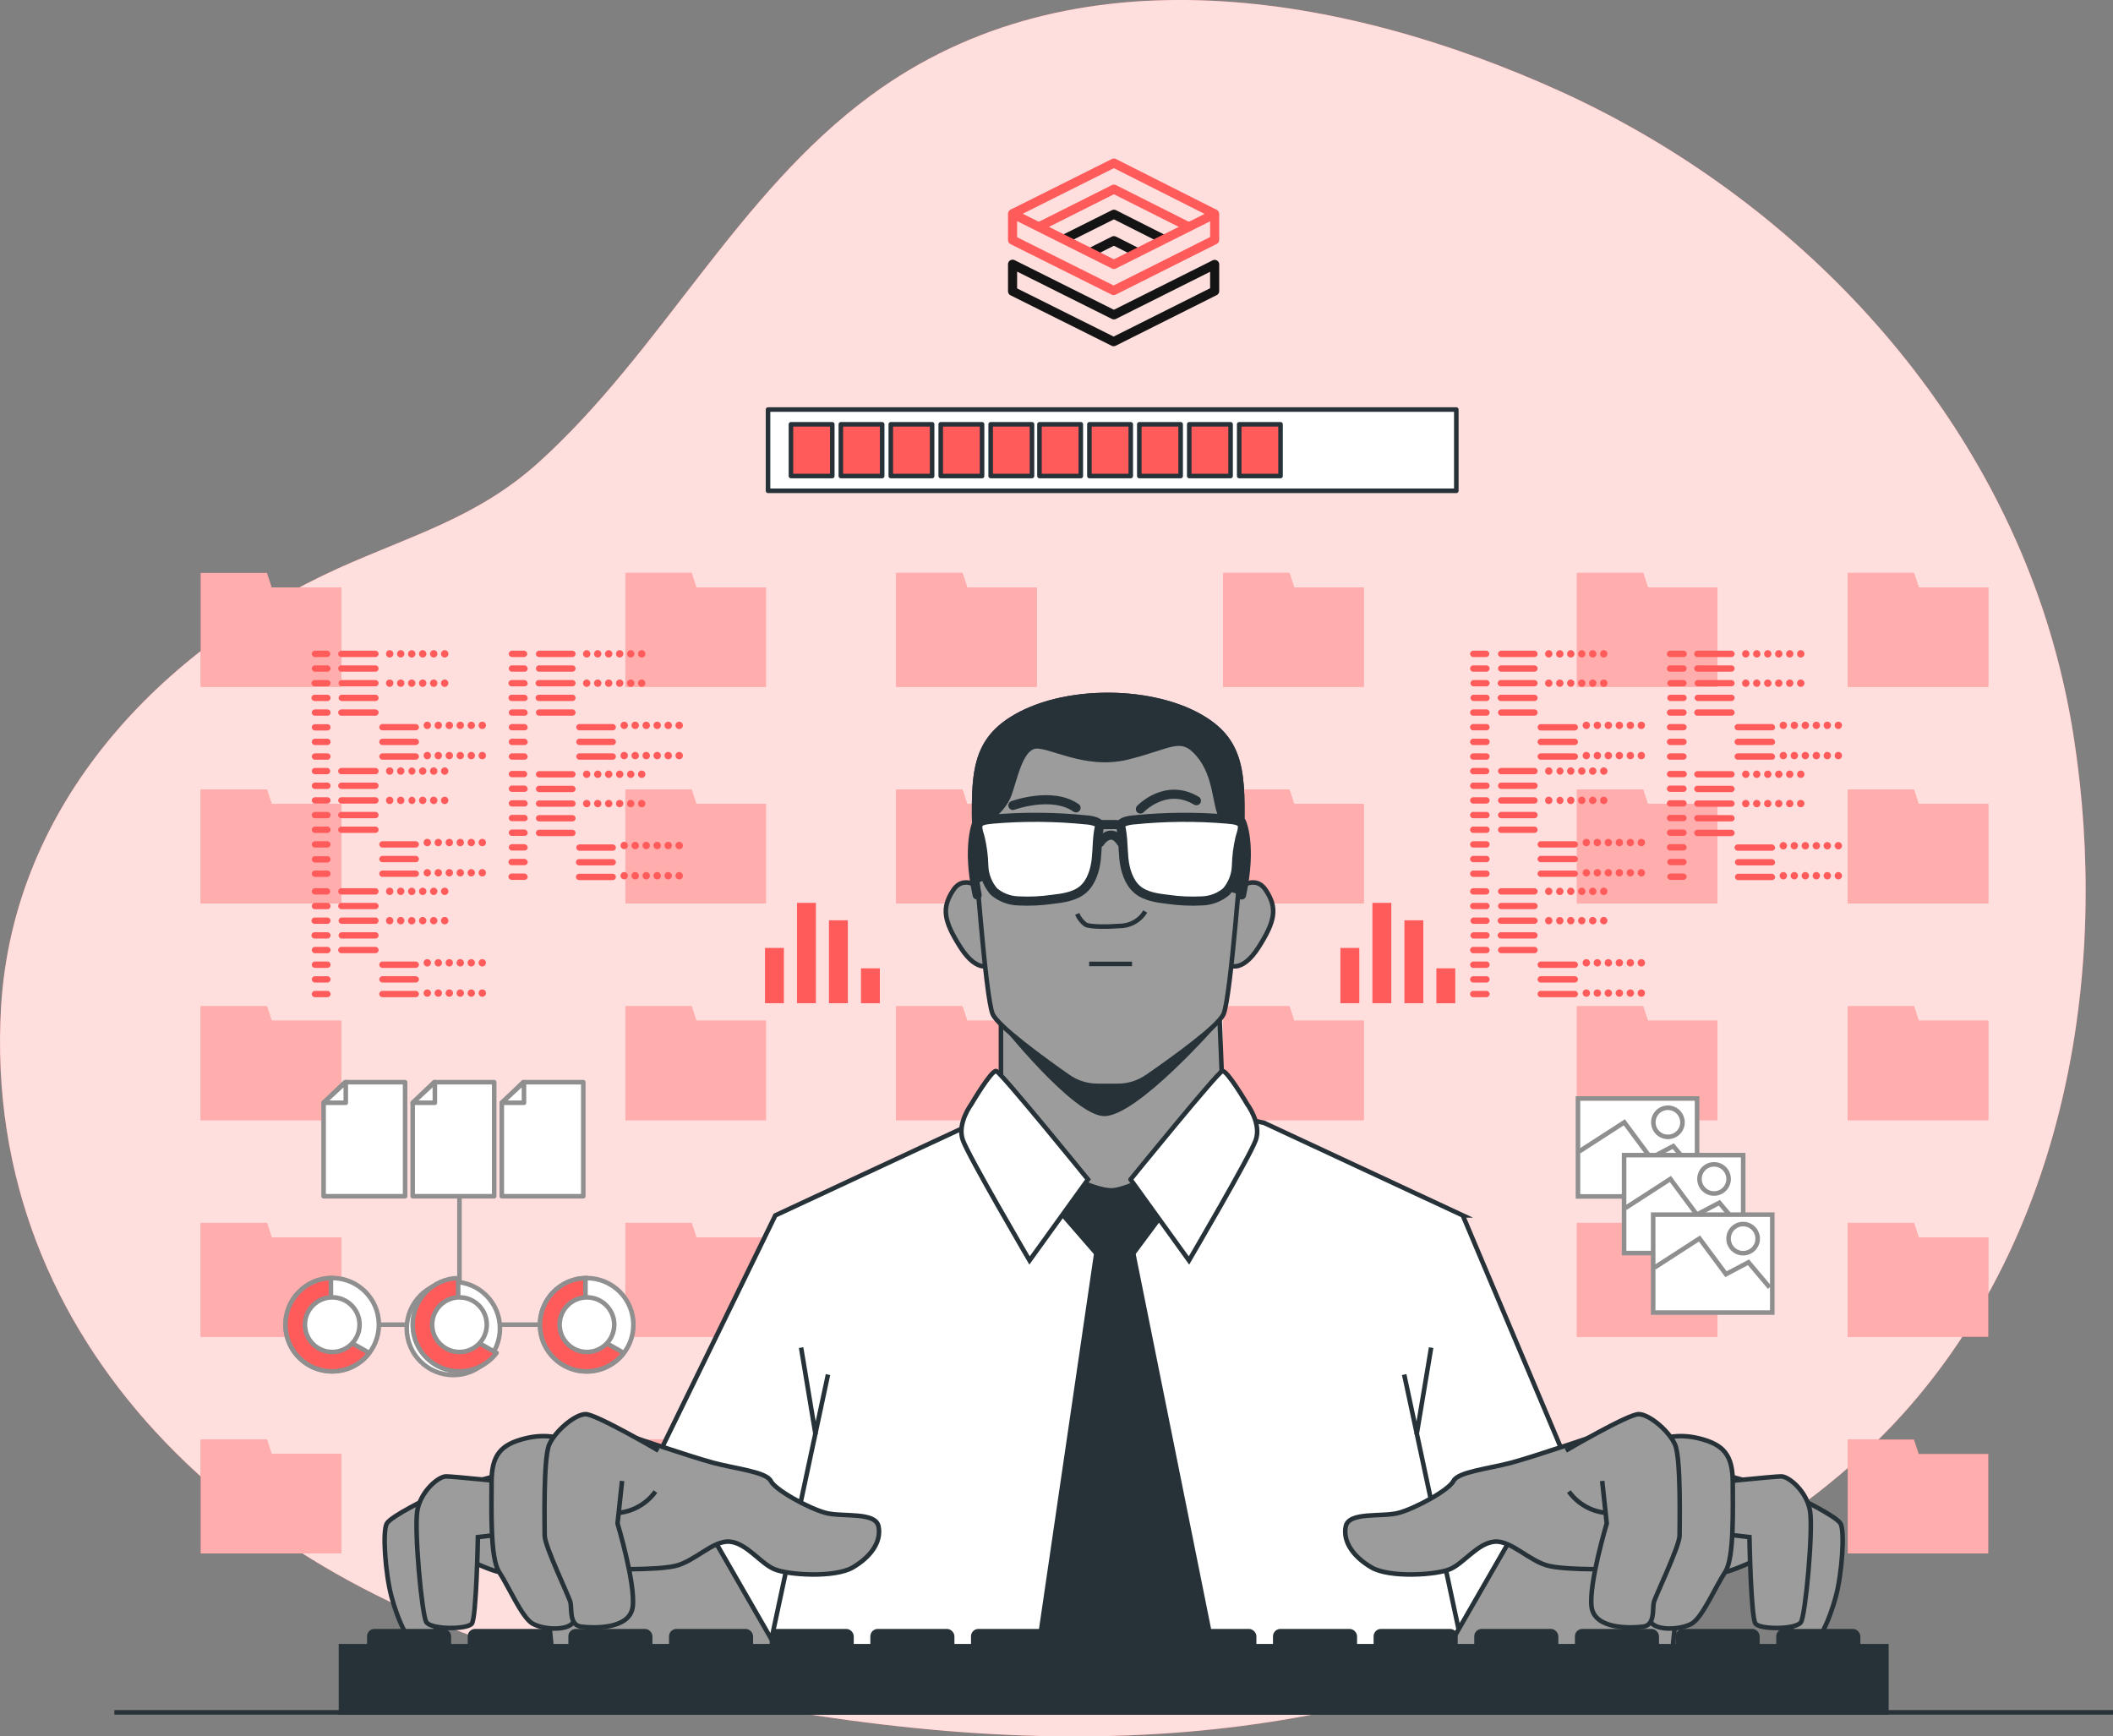 <?xml version="1.0" encoding="UTF-8"?> <svg xmlns="http://www.w3.org/2000/svg" id="Ebene_1" data-name="Ebene 1" viewBox="0 0 464.12 381.41"><rect x="0" y="0" width="464.12" height="381.41" fill="#808080" stroke="none"/><defs><style> .cls-1, .cls-2, .cls-3, .cls-4, .cls-5, .cls-6, .cls-7, .cls-8, .cls-9, .cls-10 { fill: #fff; } .cls-1, .cls-11, .cls-12, .cls-13, .cls-14, .cls-15, .cls-10 { stroke-miterlimit: 10; } .cls-1, .cls-11, .cls-16, .cls-7, .cls-8, .cls-13, .cls-14, .cls-17 { stroke: #263238; } .cls-3 { isolation: isolate; opacity: .8; } .cls-11, .cls-18 { fill: #263238; } .cls-12, .cls-4, .cls-5, .cls-6, .cls-9, .cls-15, .cls-10 { stroke: #8f8f8f; } .cls-12, .cls-13, .cls-19, .cls-20, .cls-17, .cls-21 { fill: none; } .cls-16, .cls-5, .cls-7, .cls-8, .cls-20, .cls-17, .cls-21 { stroke-linejoin: round; } .cls-16, .cls-5, .cls-7, .cls-8, .cls-17 { stroke-linecap: round; } .cls-16, .cls-22, .cls-15 { fill: #ff5b5b; } .cls-4 { stroke-miterlimit: 9.99; stroke-width: 1px; } .cls-6 { stroke-miterlimit: 10; stroke-width: 1px; } .cls-8, .cls-20, .cls-17, .cls-21 { stroke-width: 2px; } .cls-19 { opacity: .5; } .cls-20 { stroke: #141414; } .cls-14 { fill: #9c9c9c; } .cls-9 { stroke-miterlimit: 10; stroke-width: 1px; } .cls-21 { stroke: #ff5b5b; } </style></defs><g id="freepik--background-simple--inject-4"><path class="cls-22" d="m450.03,138.01c-16.24-53.08-58-95.57-107.4-118-47.14-21.34-106.71-31.94-151.4.99-29.41,21.65-46.06,56.35-73,80.64-13.39,12.07-28,16-44,23.22C35.42,142.46,2.94,176.4.23,221.17c-4.38,74.9,54.96,126.64,121.18,143.63,87.5,22.44,152.9,22.44,213-1.8,31.21-12.59,63-28.51,85.48-54.58,34-39.42,43.43-95.42,35.69-146-1.25-8.26-3.11-16.42-5.55-24.41Z"></path><path class="cls-3" d="m450.03,138.01c-16.24-53.08-58-95.57-107.4-118-47.14-21.34-106.71-31.94-151.4.99-29.41,21.65-46.06,56.35-73,80.64-13.39,12.07-28,16-44,23.22C35.42,142.46,2.94,176.4.23,221.17c-4.38,74.9,54.96,126.64,121.18,143.63,87.5,22.44,152.9,22.44,213-1.8,31.21-12.59,63-28.51,85.48-54.58,34-39.42,43.43-95.42,35.69-146-1.25-8.26-3.11-16.42-5.55-24.41Z"></path></g><g id="freepik--Data--inject-4"><polygon class="cls-22" points="58.64 125.85 44.08 125.85 44.08 129.02 44.08 147.68 44.08 150.86 74.95 150.86 74.95 129.02 59.67 129.02 58.64 125.85"></polygon><polygon class="cls-22" points="58.64 173.44 44.08 173.44 44.08 176.61 44.08 195.27 44.08 198.45 74.95 198.45 74.95 176.61 59.67 176.61 58.64 173.44"></polygon><polygon class="cls-22" points="58.64 221.03 44.08 221.03 44.08 224.2 44.08 242.86 44.08 246.04 74.95 246.04 74.95 224.2 59.67 224.2 58.64 221.03"></polygon><polygon class="cls-22" points="58.64 268.62 44.08 268.62 44.08 271.79 44.08 290.45 44.08 293.63 74.95 293.63 74.95 271.79 59.67 271.79 58.64 268.62"></polygon><polygon class="cls-22" points="58.64 316.21 44.08 316.21 44.08 319.38 44.08 338.04 44.08 341.22 74.95 341.22 74.95 319.38 59.67 319.38 58.64 316.21"></polygon><polygon class="cls-22" points="151.92 125.85 137.37 125.85 137.37 129.02 137.37 147.68 137.37 150.86 168.23 150.86 168.23 129.02 152.95 129.02 151.92 125.85"></polygon><polygon class="cls-22" points="212.44 129.02 211.41 125.85 196.85 125.85 196.85 129.02 196.85 147.68 196.85 150.86 227.72 150.86 227.72 129.02 212.44 129.02"></polygon><polygon class="cls-22" points="151.92 173.44 137.37 173.44 137.37 176.61 137.37 195.27 137.37 198.45 168.23 198.45 168.23 176.61 152.95 176.61 151.92 173.44"></polygon><polygon class="cls-22" points="211.41 221.03 196.85 221.03 196.85 224.2 196.85 242.86 196.85 246.04 227.72 246.04 227.72 224.2 212.44 224.2 211.41 221.03"></polygon><polygon class="cls-22" points="211.41 173.44 196.85 173.44 196.85 176.61 196.85 195.27 196.85 198.45 227.72 198.45 227.72 176.61 212.44 176.61 211.41 173.44"></polygon><polygon class="cls-22" points="151.92 221.03 137.37 221.03 137.37 224.2 137.37 242.86 137.37 246.04 168.23 246.04 168.23 224.2 152.95 224.2 151.92 221.03"></polygon><polygon class="cls-22" points="151.92 268.62 137.37 268.62 137.37 271.79 137.37 290.45 137.37 293.63 168.23 293.63 168.23 271.79 152.95 271.79 151.92 268.62"></polygon><polygon class="cls-22" points="211.41 268.62 196.85 268.62 196.85 271.79 196.85 290.45 196.85 293.63 227.72 293.63 227.72 271.79 212.44 271.79 211.41 268.62"></polygon><polygon class="cls-22" points="151.92 316.21 137.37 316.21 137.37 319.38 137.37 338.04 137.37 341.22 168.23 341.22 168.23 319.38 152.95 319.38 151.92 316.21"></polygon><polygon class="cls-22" points="211.41 316.21 196.85 316.21 196.85 319.38 196.85 338.04 196.85 341.22 227.72 341.22 227.72 319.38 212.44 319.38 211.41 316.21"></polygon><g class="cls-19"><polygon class="cls-2" points="58.64 125.85 44.08 125.85 44.08 129.02 44.08 147.68 44.08 150.86 74.95 150.86 74.95 129.02 59.67 129.02 58.64 125.85"></polygon><polygon class="cls-2" points="58.64 173.44 44.08 173.44 44.08 176.61 44.08 195.27 44.08 198.45 74.95 198.45 74.95 176.61 59.67 176.61 58.64 173.44"></polygon><polygon class="cls-2" points="58.64 221.03 44.08 221.03 44.08 224.2 44.08 242.86 44.08 246.04 74.95 246.04 74.95 224.2 59.67 224.2 58.64 221.03"></polygon><polygon class="cls-2" points="58.64 268.62 44.08 268.62 44.08 271.79 44.08 290.45 44.08 293.63 74.95 293.63 74.95 271.79 59.67 271.79 58.64 268.62"></polygon><polygon class="cls-2" points="58.64 316.21 44.08 316.21 44.08 319.38 44.08 338.04 44.08 341.22 74.95 341.22 74.95 319.38 59.67 319.38 58.64 316.21"></polygon><polygon class="cls-2" points="151.92 125.85 137.37 125.85 137.37 129.02 137.37 147.68 137.37 150.86 168.23 150.86 168.23 129.02 152.95 129.02 151.92 125.85"></polygon><polygon class="cls-2" points="212.44 129.02 211.41 125.85 196.85 125.85 196.85 129.02 196.85 147.68 196.85 150.86 227.72 150.86 227.72 129.02 212.44 129.02"></polygon><polygon class="cls-2" points="151.92 173.44 137.37 173.44 137.37 176.61 137.37 195.27 137.37 198.45 168.23 198.45 168.23 176.61 152.95 176.61 151.92 173.44"></polygon><polygon class="cls-2" points="211.41 221.03 196.85 221.03 196.85 224.2 196.85 242.86 196.85 246.04 227.72 246.04 227.72 224.2 212.44 224.2 211.41 221.03"></polygon><polygon class="cls-2" points="211.41 173.44 196.85 173.44 196.85 176.61 196.85 195.27 196.85 198.45 227.72 198.45 227.72 176.61 212.44 176.61 211.41 173.44"></polygon><polygon class="cls-2" points="151.92 221.03 137.37 221.03 137.37 224.2 137.37 242.86 137.37 246.04 168.23 246.04 168.23 224.2 152.95 224.2 151.92 221.03"></polygon><polygon class="cls-2" points="151.92 268.62 137.37 268.62 137.37 271.79 137.37 290.45 137.37 293.63 168.23 293.63 168.23 271.79 152.95 271.79 151.92 268.62"></polygon><polygon class="cls-2" points="211.41 268.62 196.85 268.62 196.85 271.79 196.85 290.45 196.85 293.63 227.72 293.63 227.72 271.79 212.44 271.79 211.41 268.62"></polygon><polygon class="cls-2" points="151.92 316.21 137.37 316.21 137.37 319.38 137.37 338.04 137.37 341.22 168.23 341.22 168.23 319.38 152.95 319.38 151.92 316.21"></polygon><polygon class="cls-2" points="211.41 316.21 196.85 316.21 196.85 319.38 196.85 338.04 196.85 341.22 227.72 341.22 227.72 319.38 212.44 319.38 211.41 316.21"></polygon></g><polygon class="cls-22" points="283.23 125.85 268.68 125.85 268.68 129.02 268.68 147.68 268.68 150.86 299.54 150.86 299.54 129.02 284.26 129.02 283.23 125.85"></polygon><polygon class="cls-22" points="283.23 173.44 268.68 173.44 268.68 176.61 268.68 195.27 268.68 198.45 299.54 198.45 299.54 176.61 284.26 176.61 283.23 173.44"></polygon><polygon class="cls-22" points="283.23 221.03 268.68 221.03 268.68 224.2 268.68 242.86 268.68 246.04 299.54 246.04 299.54 224.2 284.26 224.2 283.23 221.03"></polygon><polygon class="cls-22" points="283.23 268.62 268.68 268.62 268.68 271.79 268.68 290.45 268.68 293.63 299.54 293.63 299.54 271.79 284.26 271.79 283.23 268.62"></polygon><polygon class="cls-22" points="283.23 316.21 268.68 316.21 268.68 319.38 268.68 338.04 268.68 341.22 299.54 341.22 299.54 319.38 284.26 319.38 283.23 316.21"></polygon><polygon class="cls-22" points="360.92 125.85 346.37 125.85 346.37 129.02 346.37 147.68 346.37 150.86 377.24 150.86 377.24 129.02 361.96 129.02 360.92 125.85"></polygon><polygon class="cls-22" points="421.44 129.02 420.41 125.85 405.86 125.85 405.86 129.02 405.86 147.68 405.86 150.86 436.72 150.86 436.72 129.02 421.44 129.02"></polygon><polygon class="cls-22" points="360.92 173.44 346.37 173.44 346.37 176.61 346.37 195.27 346.37 198.45 377.24 198.45 377.24 176.61 361.96 176.61 360.92 173.44"></polygon><polygon class="cls-22" points="420.41 221.03 405.86 221.03 405.86 224.2 405.86 242.86 405.86 246.04 436.72 246.04 436.72 224.2 421.44 224.2 420.41 221.03"></polygon><polygon class="cls-22" points="420.41 173.44 405.86 173.44 405.86 176.61 405.86 195.27 405.86 198.45 436.72 198.45 436.72 176.61 421.44 176.61 420.41 173.44"></polygon><polygon class="cls-22" points="360.92 221.03 346.37 221.03 346.37 224.2 346.37 242.86 346.37 246.04 377.24 246.04 377.24 224.2 361.96 224.2 360.92 221.03"></polygon><polygon class="cls-22" points="360.92 268.62 346.37 268.62 346.37 271.79 346.37 290.45 346.37 293.63 377.24 293.63 377.24 271.79 361.96 271.79 360.92 268.62"></polygon><polygon class="cls-22" points="420.41 268.62 405.86 268.62 405.86 271.79 405.86 290.45 405.86 293.63 436.72 293.63 436.72 271.79 421.44 271.79 420.41 268.62"></polygon><polygon class="cls-22" points="360.92 316.21 346.37 316.21 346.37 319.38 346.37 338.04 346.37 341.22 377.24 341.22 377.24 319.38 361.96 319.38 360.92 316.21"></polygon><polygon class="cls-22" points="420.41 316.21 405.86 316.21 405.86 319.38 405.86 338.04 405.86 341.22 436.72 341.22 436.72 319.38 421.44 319.38 420.41 316.21"></polygon><g class="cls-19"><polygon class="cls-2" points="283.23 125.85 268.68 125.85 268.68 129.02 268.68 147.68 268.68 150.86 299.54 150.86 299.54 129.02 284.26 129.02 283.23 125.85"></polygon><polygon class="cls-2" points="283.23 173.44 268.68 173.44 268.68 176.61 268.68 195.27 268.68 198.45 299.54 198.45 299.54 176.61 284.26 176.61 283.23 173.44"></polygon><polygon class="cls-2" points="283.23 221.03 268.68 221.03 268.68 224.2 268.68 242.86 268.68 246.04 299.54 246.04 299.54 224.2 284.26 224.2 283.23 221.03"></polygon><polygon class="cls-2" points="283.23 268.62 268.68 268.62 268.68 271.79 268.68 290.45 268.68 293.63 299.54 293.63 299.54 271.79 284.26 271.79 283.23 268.62"></polygon><polygon class="cls-2" points="283.23 316.21 268.68 316.21 268.68 319.38 268.68 338.04 268.68 341.22 299.54 341.22 299.54 319.38 284.26 319.38 283.23 316.21"></polygon><polygon class="cls-2" points="360.92 125.85 346.37 125.85 346.37 129.02 346.37 147.68 346.37 150.86 377.24 150.86 377.24 129.02 361.96 129.02 360.92 125.85"></polygon><polygon class="cls-2" points="421.44 129.02 420.41 125.85 405.86 125.85 405.86 129.02 405.86 147.68 405.86 150.86 436.72 150.86 436.72 129.02 421.44 129.02"></polygon><polygon class="cls-2" points="360.92 173.44 346.37 173.44 346.37 176.61 346.37 195.27 346.37 198.45 377.24 198.45 377.24 176.61 361.96 176.61 360.92 173.44"></polygon><polygon class="cls-2" points="420.41 221.03 405.86 221.03 405.86 224.2 405.86 242.86 405.86 246.04 436.72 246.04 436.72 224.2 421.44 224.2 420.41 221.03"></polygon><polygon class="cls-2" points="420.41 173.44 405.86 173.44 405.86 176.61 405.86 195.27 405.86 198.45 436.72 198.45 436.72 176.61 421.44 176.61 420.41 173.44"></polygon><polygon class="cls-2" points="360.92 221.03 346.37 221.03 346.37 224.2 346.37 242.86 346.37 246.04 377.24 246.04 377.24 224.2 361.96 224.2 360.92 221.03"></polygon><polygon class="cls-2" points="360.92 268.62 346.37 268.62 346.37 271.79 346.37 290.45 346.37 293.63 377.24 293.63 377.24 271.79 361.96 271.79 360.92 268.62"></polygon><polygon class="cls-2" points="420.41 268.62 405.86 268.62 405.86 271.79 405.86 290.45 405.86 293.63 436.72 293.63 436.72 271.79 421.44 271.79 420.41 268.62"></polygon><polygon class="cls-2" points="360.92 316.21 346.37 316.21 346.37 319.38 346.37 338.04 346.37 341.22 377.24 341.22 377.24 319.38 361.96 319.38 360.92 316.21"></polygon><polygon class="cls-2" points="420.41 316.21 405.86 316.21 405.86 319.38 405.86 338.04 405.86 341.22 436.72 341.22 436.72 319.38 421.44 319.38 420.41 316.21"></polygon></g><path class="cls-22" d="m326.51,144.32h-2.82c-.38.05-.73-.23-.78-.61-.05-.38.23-.73.61-.78.06,0,.11,0,.17,0h2.82c.38.05.66.39.61.78-.04.32-.29.57-.61.61Zm.69,2.53c0-.38-.3-.69-.68-.7,0,0,0,0-.01,0h-2.82c-.38-.05-.73.23-.78.61-.05.38.23.73.61.78.06,0,.11,0,.17,0h2.82c.38,0,.69-.31.69-.69h0Zm0,3.22c0-.38-.31-.69-.69-.7h-2.82c-.39,0-.7.31-.7.7h0c0,.38.31.69.69.69,0,0,0,0,.01,0h2.82c.38,0,.69-.31.69-.69h0Zm0,3.22c0-.38-.31-.69-.69-.69h-2.82c-.38,0-.69.3-.7.68,0,0,0,0,0,.01,0,.39.31.7.7.7h2.82c.38,0,.69-.32.69-.7Zm0,3.22c0-.38-.31-.69-.69-.69h-2.82c-.38-.05-.73.23-.78.61-.05.38.23.73.61.78.06,0,.11,0,.17,0h2.82c.38,0,.69-.31.69-.69,0,0,0,0,0-.01Zm0,3.22c0-.38-.31-.69-.69-.69h-2.82c-.38-.05-.73.23-.78.61-.05.38.23.73.61.78.06,0,.11,0,.17,0h2.82c.38,0,.69-.31.69-.69,0,0,0,0,0-.01Zm0,3.22c0-.38-.31-.69-.69-.69h-2.82c-.38-.05-.73.23-.78.61-.05.38.23.73.61.78.06,0,.11,0,.17,0h2.82c.38,0,.69-.31.69-.69,0,0,0,0,0-.01Zm0,3.22c0-.38-.31-.69-.69-.69h-2.82c-.38-.05-.73.23-.78.61-.05.38.23.73.61.78.06,0,.11,0,.17,0h2.82c.38,0,.69-.31.69-.69,0,0,0,0,0-.01Zm10.54-22.54c0-.38-.3-.69-.68-.7,0,0,0,0-.01,0h-7.4c-.38.05-.66.39-.61.78.04.32.29.57.61.61h7.4c.38,0,.69-.31.69-.69h0Zm0,3.22c0-.38-.3-.69-.68-.7,0,0,0,0-.01,0h-7.4c-.38.05-.66.39-.61.78.04.32.29.57.61.61h7.4c.38,0,.69-.31.69-.69h0Zm0,3.22c0-.38-.31-.69-.69-.7h-7.4c-.38,0-.69.32-.69.7,0,.38.31.69.69.69h7.4c.38,0,.69-.31.69-.69h0Zm0,3.22c0-.38-.31-.69-.69-.69h-7.4c-.38,0-.69.31-.69.69h0c0,.38.31.69.69.7h7.4c.38,0,.69-.32.69-.7Zm0,3.22c0-.38-.31-.69-.69-.69h-7.4c-.38.05-.66.39-.61.78.04.32.29.57.61.61h7.4c.38,0,.69-.31.69-.69,0,0,0,0,0-.01Zm8.86,3.22c-.02-.37-.31-.66-.68-.66h-7.4c-.38-.05-.73.23-.78.61-.05.38.23.73.61.78.06,0,.11,0,.17,0h7.4c.38,0,.69-.32.68-.7,0-.01,0-.02,0-.03Zm0,3.22c0-.38-.31-.69-.69-.69h-7.4c-.38-.05-.73.23-.78.61-.05.38.23.73.61.78.06,0,.11,0,.17,0h7.41c.38,0,.69-.32.68-.7h0Zm0,3.22c0-.38-.31-.69-.69-.69h-7.4c-.38-.05-.73.23-.78.61-.05.38.23.73.61.78.06,0,.11,0,.17,0h7.41c.38,0,.69-.32.68-.7h0Zm-5.6-22.54c0-.45-.35-.81-.8-.82-.45,0-.81.35-.82.8,0,.45.35.81.8.82,0,0,0,0,0,0,.44,0,.8-.36.81-.8Zm2.42,0c0-.45-.36-.81-.81-.81s-.81.36-.81.81.36.81.81.81.81-.36.81-.81h0Zm2.41,0c0-.45-.35-.81-.8-.82-.45,0-.81.35-.82.8,0,.45.35.81.8.82,0,0,.01,0,.02,0,.44,0,.8-.36.8-.8Zm2.42,0c0-.45-.35-.81-.8-.82-.45,0-.81.35-.82.8,0,.45.35.81.8.82,0,0,0,0,0,0,.44,0,.8-.36.81-.8h0Zm2.41,0c0-.45-.35-.81-.8-.82-.45,0-.81.35-.82.8,0,.45.35.81.8.82,0,0,.01,0,.02,0,.44,0,.8-.36.8-.8h0Zm2.42,0c0-.45-.35-.81-.8-.82-.45,0-.81.35-.82.8,0,.45.35.81.8.82,0,0,0,0,0,0,.44,0,.8-.36.81-.8h0Zm-12.08,6.44c0-.45-.36-.81-.81-.81s-.81.36-.81.81.36.81.81.81h0c.45,0,.81-.36.81-.81Zm2.42,0c0-.45-.36-.8-.81-.81-.45,0-.81.36-.81.81,0,.45.36.81.81.81.45,0,.8-.36.81-.81Zm2.41,0c0-.45-.36-.81-.81-.81s-.81.36-.81.81c0,.45.36.81.81.81,0,0,0,0,0,0,.44,0,.8-.37.8-.81Zm2.42,0c0-.45-.36-.81-.81-.81s-.81.36-.81.81.36.81.81.81h0c.45,0,.81-.36.81-.81h0Zm2.41,0c0-.45-.36-.81-.81-.81s-.81.36-.81.81c0,.45.36.81.81.81,0,0,0,0,0,0,.44,0,.8-.37.8-.81h0Zm2.42,0c0-.45-.36-.81-.81-.81s-.81.36-.81.81.36.81.81.81h0c.45,0,.81-.36.81-.81h0Zm-3.83,9.26c0-.45-.36-.81-.81-.81s-.81.36-.81.81c0,.45.36.81.81.81,0,0,0,0,0,0,.44,0,.8-.37.8-.81h0Zm2.42,0c0-.45-.36-.81-.81-.81s-.81.36-.81.81.36.81.81.81h0c.45,0,.81-.36.81-.81h0Zm2.41,0c0-.45-.36-.81-.81-.81s-.81.36-.81.81c0,.45.36.81.81.81,0,0,0,0,0,0,.44,0,.8-.37.8-.81h0Zm2.42,0c0-.45-.36-.81-.81-.81s-.81.36-.81.81.36.81.81.81h0c.45,0,.81-.36.81-.81h0Zm2.42,0c0-.45-.36-.81-.81-.81s-.81.36-.81.81.36.81.81.81h0c.45,0,.81-.36.81-.81h0Zm2.41,0c0-.45-.36-.81-.81-.81s-.81.36-.81.81c0,.45.36.81.81.81,0,0,0,0,0,0,.44,0,.8-.37.8-.81h0Zm-12.08,6.64c0-.45-.36-.81-.81-.81s-.81.36-.81.81c0,.45.36.81.81.81,0,0,0,0,0,0,.44,0,.8-.36.8-.8,0,0,0,0,0,0h0Zm2.42,0c0-.45-.36-.81-.81-.81s-.81.36-.81.81.36.81.81.81h0c.44,0,.8-.35.81-.79,0,0,0-.01,0-.02h0Zm2.41,0c0-.45-.36-.81-.81-.81s-.81.36-.81.81c0,.45.36.81.81.81,0,0,0,0,0,0,.44,0,.8-.36.8-.8,0,0,0,0,0,0h0Zm2.42,0c0-.45-.36-.81-.81-.81s-.81.36-.81.81.36.81.81.81h0c.44,0,.8-.35.81-.79,0,0,0-.01,0-.02h0Zm2.42,0c0-.45-.36-.81-.81-.81s-.81.36-.81.81.36.81.81.81h0c.44,0,.8-.35.81-.79,0,0,0-.01,0-.02h0Zm2.41,0c0-.45-.36-.81-.81-.81s-.81.36-.81.81c0,.45.36.81.81.81,0,0,0,0,0,0,.44,0,.8-.36.8-.8,0,0,0,0,0,0h0Z"></path><path class="cls-22" d="m326.51,170.07h-2.82c-.38.05-.73-.23-.78-.61-.05-.38.23-.73.61-.78.06,0,.11,0,.17,0h2.82c.38.05.66.39.61.78-.04.32-.29.57-.61.61Zm.69,2.52c0-.38-.31-.69-.69-.69h-2.82c-.38-.05-.73.23-.78.61-.05.38.23.73.61.78.06,0,.11,0,.17,0h2.82c.37,0,.68-.3.69-.67v-.03Zm0,3.22c0-.38-.31-.69-.69-.69h-2.82c-.38-.05-.73.23-.78.61-.05.38.23.73.61.78.06,0,.11,0,.17,0h2.82c.37,0,.68-.3.69-.67v-.03Zm0,3.22c0-.38-.31-.69-.69-.69h-2.82c-.38-.05-.73.23-.78.61-.05.38.23.73.61.78.06,0,.11,0,.17,0h2.82c.37,0,.67-.29.69-.66v-.04Zm0,3.23c0-.38-.3-.69-.68-.7,0,0,0,0-.01,0h-2.82c-.38-.05-.73.23-.78.61-.05.38.23.73.61.78.06,0,.11,0,.17,0h2.82c.37,0,.67-.29.69-.66v-.03Zm0,3.22c0-.38-.3-.69-.68-.7,0,0,0,0-.01,0h-2.82c-.38-.05-.73.23-.78.61-.05.38.23.73.61.78.06,0,.11,0,.17,0h2.82c.37,0,.67-.29.69-.66v-.03Zm0,3.22c0-.38-.3-.69-.68-.7,0,0,0,0-.01,0h-2.82c-.38-.05-.73.23-.78.61-.05.38.23.73.61.78.06,0,.11,0,.17,0h2.82c.37,0,.67-.29.69-.66v-.03Zm0,3.22c0-.38-.3-.69-.68-.7,0,0,0,0-.01,0h-2.82c-.38-.05-.73.23-.78.61-.05.38.23.73.61.78.06,0,.11,0,.17,0h2.82c.37,0,.67-.29.69-.66v-.03Zm10.54-22.55c0-.38-.31-.69-.69-.69h-7.4c-.38.05-.66.39-.61.78.04.32.29.57.61.61h7.4c.37,0,.68-.3.69-.67v-.03Zm0,3.22c0-.38-.31-.69-.69-.69h-7.4c-.38.05-.66.39-.61.78.04.32.29.57.61.61h7.4c.37,0,.68-.3.69-.67v-.03Zm0,3.22c0-.38-.31-.69-.69-.69h-7.4c-.38.05-.66.39-.61.78.04.32.29.57.61.61h7.4c.37,0,.68-.3.69-.67v-.03Zm0,3.22c0-.38-.31-.69-.69-.69h-7.4c-.38.05-.66.39-.61.78.04.32.29.57.61.61h7.4c.37,0,.67-.29.69-.66v-.04Zm0,3.23c0-.38-.3-.69-.68-.7,0,0,0,0-.01,0h-7.4c-.38.05-.66.39-.61.78.04.32.29.57.61.61h7.4c.37,0,.67-.29.69-.66v-.03Zm8.86,3.22c0-.38-.3-.69-.68-.7,0,0,0,0-.01,0h-7.4c-.38-.05-.73.23-.78.61-.05.38.23.73.61.78.06,0,.11,0,.17,0h7.41c.37,0,.66-.29.68-.66v-.03Zm0,3.22c0-.38-.3-.69-.68-.7,0,0,0,0-.01,0h-7.4c-.38-.05-.73.23-.78.61-.05.38.23.73.61.78.06,0,.11,0,.17,0h7.41c.37,0,.66-.29.68-.66v-.03Zm0,3.22c0-.38-.3-.69-.68-.7,0,0,0,0-.01,0h-7.4c-.38-.05-.73.23-.78.61-.05.38.23.73.61.78.06,0,.11,0,.17,0h7.41c.37,0,.66-.29.68-.66v-.03Zm-5.6-22.55c0-.45-.36-.81-.81-.81s-.81.36-.81.81.36.81.81.81h0c.44,0,.8-.34.81-.78v-.03Zm2.42,0c0-.44-.37-.8-.81-.8-.44.05-.76.45-.72.89.04.38.34.67.72.72.44,0,.79-.34.81-.78v-.03Zm2.41,0c0-.45-.36-.81-.81-.81s-.81.36-.81.81c0,.45.36.81.81.81,0,0,0,0,0,0,.43,0,.79-.35.8-.78v-.03Zm2.42,0c0-.45-.36-.81-.81-.81s-.81.36-.81.81.36.81.81.81h0c.44,0,.8-.34.81-.78v-.03Zm2.41,0c0-.45-.36-.81-.81-.81s-.81.36-.81.81c0,.45.36.81.81.81,0,0,0,0,0,0,.43,0,.79-.35.8-.78v-.03Zm2.42,0c0-.45-.36-.81-.81-.81s-.81.36-.81.81.36.81.81.81h0c.44,0,.8-.34.81-.78v-.03Zm-12.08,6.44c0-.45-.36-.81-.81-.81s-.81.36-.81.81.36.81.81.81h0c.44,0,.8-.34.81-.78v-.03Zm2.42,0c0-.44-.37-.8-.81-.8-.44.05-.76.45-.72.89.04.38.34.67.72.72.44,0,.79-.34.81-.78v-.03Zm2.41,0c0-.45-.36-.81-.81-.81s-.81.36-.81.81c0,.45.36.81.81.81,0,0,0,0,0,0,.43,0,.79-.35.8-.78v-.03Zm2.42,0c0-.45-.36-.81-.81-.81s-.81.36-.81.81.36.81.81.81h0c.44,0,.8-.34.81-.78v-.03Zm2.41,0c0-.45-.36-.81-.81-.81s-.81.36-.81.81c0,.45.36.81.81.81,0,0,0,0,0,0,.43,0,.79-.35.8-.78v-.03Zm2.42,0c0-.45-.36-.81-.81-.81s-.81.36-.81.81.36.81.81.81h0c.44,0,.8-.34.81-.78v-.03Zm-3.83,9.26c0-.45-.36-.81-.81-.81s-.81.36-.81.81c0,.45.36.81.81.81,0,0,0,0,0,0,.44,0,.8-.36.8-.8,0,0,0,0,0-.01Zm2.42,0c0-.45-.36-.81-.81-.81s-.81.36-.81.81.36.81.81.81h0c.44,0,.8-.35.81-.79,0,0,0-.01,0-.02Zm2.41,0c0-.45-.36-.81-.81-.81s-.81.36-.81.81c0,.45.36.81.81.81,0,0,0,0,0,0,.44,0,.8-.36.8-.8,0,0,0,0,0-.01Zm2.42,0c0-.45-.36-.81-.81-.81s-.81.36-.81.81.36.81.81.81h0c.44,0,.8-.35.81-.79,0,0,0-.01,0-.02h0Zm2.42,0c0-.45-.36-.81-.81-.81s-.81.36-.81.81.36.81.81.81h0c.44,0,.8-.35.81-.79,0,0,0-.01,0-.02h0Zm2.41,0c0-.45-.36-.81-.81-.81s-.81.36-.81.81c0,.45.36.81.81.81,0,0,0,0,0,0,.44,0,.8-.36.8-.8,0,0,0,0,0-.01h0Zm-12.08,6.65c0-.45-.35-.81-.8-.82-.45,0-.81.35-.82.8,0,.45.35.81.8.82,0,0,.01,0,.02,0,.43,0,.78-.34.8-.77v-.03Zm2.42,0c0-.45-.35-.81-.8-.82-.45,0-.81.35-.82.8,0,.45.35.81.8.82,0,0,0,0,0,0,.43,0,.79-.34.81-.77v-.03Zm2.41,0c0-.45-.35-.81-.8-.82-.45,0-.81.35-.82.8,0,.45.35.81.8.82,0,0,.01,0,.02,0,.43,0,.78-.34.8-.77v-.03Zm2.42,0c0-.45-.35-.81-.8-.82-.45,0-.81.35-.82.8,0,.45.35.81.8.82,0,0,0,0,0,0,.43,0,.79-.34.81-.77v-.03Zm2.42,0c0-.45-.35-.81-.8-.82-.45,0-.81.35-.82.8,0,.45.35.81.8.82,0,0,0,0,0,0,.43,0,.79-.34.81-.77v-.03Zm2.41,0c0-.45-.35-.81-.8-.82-.45,0-.81.35-.82.8,0,.45.35.81.8.82,0,0,.01,0,.02,0,.43,0,.78-.34.8-.77v-.03Z"></path><path class="cls-22" d="m326.51,196.49h-2.82c-.38.05-.73-.23-.78-.61-.05-.38.23-.73.61-.78.06,0,.11,0,.17,0h2.82c.38.05.66.39.61.78-.04.32-.29.57-.61.61Zm.69,2.53c0-.38-.3-.69-.68-.7,0,0,0,0-.01,0h-2.82c-.38-.05-.73.23-.78.61-.05.38.23.73.61.78.06,0,.11,0,.17,0h2.82c.36,0,.66-.28.69-.64v-.05Zm0,3.22c0-.38-.31-.69-.69-.7h-2.82c-.39,0-.7.31-.7.7h0c0,.38.31.69.69.69,0,0,0,0,.01,0h2.82c.38,0,.69-.31.69-.69h0Zm0,3.22c0-.38-.31-.69-.69-.69h-2.82c-.38,0-.69.3-.7.68,0,0,0,0,0,.01,0,.39.31.7.7.7h2.82c.38,0,.69-.32.69-.7h0Zm0,3.22c0-.38-.31-.69-.69-.69h-2.82c-.38-.05-.73.23-.78.61-.05.38.23.73.61.78.06,0,.11,0,.17,0h2.82c.38,0,.69-.31.69-.69,0,0,0,0,0-.01Zm0,3.22c0-.38-.31-.69-.69-.69h-2.82c-.38-.05-.73.23-.78.61-.05.38.23.73.61.78.06,0,.11,0,.17,0h2.82c.38,0,.69-.31.69-.69,0,0,0,0,0-.01Zm0,3.22c0-.38-.31-.69-.69-.69h-2.82c-.38-.05-.73.23-.78.61-.05.38.23.73.61.78.06,0,.11,0,.17,0h2.82c.38,0,.69-.31.69-.69,0,0,0,0,0-.01Zm0,3.22c0-.38-.31-.69-.69-.69h-2.82c-.38-.05-.73.23-.78.61-.05.38.23.73.61.78.06,0,.11,0,.17,0h2.82c.38,0,.69-.31.69-.69,0,0,0,0,0-.01Zm10.54-22.54c0-.38-.3-.69-.68-.7,0,0,0,0-.01,0h-7.4c-.38.05-.66.39-.61.78.04.32.29.57.61.61h7.4c.38,0,.69-.31.69-.69h0Zm0,3.22c0-.38-.3-.69-.68-.7,0,0,0,0-.01,0h-7.4c-.38.05-.66.39-.61.78.04.32.29.57.61.61h7.4c.36,0,.66-.28.69-.64v-.05Zm0,3.22c0-.38-.31-.69-.69-.7h-7.4c-.38,0-.69.32-.69.7,0,.38.31.69.69.69h7.4c.38,0,.69-.31.69-.69h0Zm0,3.22c0-.38-.31-.69-.69-.69h-7.4c-.38,0-.69.31-.69.69h0c0,.38.31.69.69.7h7.4c.38,0,.69-.32.69-.7h0Zm0,3.22c0-.38-.31-.69-.69-.69h-7.4c-.38.05-.66.39-.61.78.04.32.29.57.61.61h7.4c.38,0,.69-.31.69-.69,0,0,0,0,0-.01Zm8.86,3.22c0-.38-.31-.69-.69-.69h-7.4c-.38-.05-.73.23-.78.61-.05.38.23.73.61.78.06,0,.11,0,.17,0h7.41c.38,0,.69-.32.68-.7h0Zm0,3.22c0-.38-.31-.69-.69-.69h-7.4c-.38-.05-.73.23-.78.61-.05.38.23.73.61.78.06,0,.11,0,.17,0h7.41c.38,0,.69-.32.68-.7h0Zm0,3.22c0-.38-.31-.69-.69-.69h-7.4c-.38-.05-.73.23-.78.61-.05.38.23.73.61.78.06,0,.11,0,.17,0h7.41c.38,0,.69-.32.68-.7h0Zm-5.6-22.54c0-.45-.35-.81-.8-.82-.45,0-.81.35-.82.8,0,.45.35.81.8.82,0,0,0,0,0,0,.44,0,.8-.36.81-.8h0Zm2.42,0c0-.45-.36-.81-.81-.81s-.81.36-.81.81.36.81.81.81.81-.36.81-.81h0Zm2.41,0c0-.45-.35-.81-.8-.82-.45,0-.81.35-.82.8,0,.45.35.81.8.82,0,0,.01,0,.02,0,.44,0,.8-.36.8-.8h0Zm2.42,0c0-.45-.35-.81-.8-.82-.45,0-.81.35-.82.8,0,.45.35.81.8.82,0,0,0,0,0,0,.44,0,.8-.36.81-.8h0Zm2.41,0c0-.45-.35-.81-.8-.82-.45,0-.81.35-.82.8,0,.45.35.81.8.82,0,0,.01,0,.02,0,.44,0,.8-.36.8-.8h0Zm2.42,0c0-.45-.35-.81-.8-.82-.45,0-.81.35-.82.8,0,.45.35.81.8.82,0,0,0,0,0,0,.44,0,.8-.36.81-.8h0Zm-12.08,6.44c0-.45-.35-.81-.8-.82s-.81.35-.82.8.35.81.8.82c0,0,0,0,0,0,.44,0,.8-.36.81-.8h0Zm2.42,0c0-.45-.36-.81-.81-.81s-.81.36-.81.81.36.81.81.81.81-.36.81-.81h0Zm2.41,0c0-.45-.35-.81-.8-.82s-.81.35-.82.8.35.81.8.82c0,0,.01,0,.02,0,.44,0,.8-.36.8-.8h0Zm2.42,0c0-.45-.35-.81-.8-.82s-.81.35-.82.8.35.81.8.82c0,0,0,0,0,0,.44,0,.8-.36.81-.8h0Zm2.41,0c0-.45-.35-.81-.8-.82s-.81.35-.82.8.35.81.8.82c0,0,.01,0,.02,0,.44,0,.8-.36.8-.8h0Zm2.42,0c0-.45-.35-.81-.8-.82s-.81.35-.82.8.35.81.8.82c0,0,0,0,0,0,.44,0,.8-.36.81-.8h0Zm-3.83,9.26c0-.45-.35-.81-.8-.82s-.81.35-.82.8.35.81.8.82c0,0,.01,0,.02,0,.44,0,.8-.36.8-.8h0Zm2.42,0c0-.45-.35-.81-.8-.82s-.81.35-.82.8.35.81.8.82c0,0,0,0,0,0,.44,0,.8-.36.81-.8h0Zm2.41,0c0-.45-.35-.81-.8-.82s-.81.35-.82.8.35.81.8.82c0,0,.01,0,.02,0,.44,0,.8-.36.8-.8h0Zm2.42,0c0-.45-.35-.81-.8-.82s-.81.35-.82.8.35.81.8.82c0,0,0,0,0,0,.44,0,.8-.36.81-.8h0Zm2.42,0c0-.45-.35-.81-.8-.82s-.81.35-.82.8.35.81.8.82c0,0,0,0,0,0,.44,0,.8-.36.81-.8h0Zm2.41,0c0-.45-.35-.81-.8-.82s-.81.35-.82.8.35.81.8.82c0,0,.01,0,.02,0,.44,0,.8-.36.8-.8h0Zm-12.08,6.64c0-.45-.36-.81-.81-.81s-.81.36-.81.81.36.81.81.81c0,0,0,0,0,0,.44,0,.8-.36.8-.8,0,0,0,0,0,0h0Zm2.42,0c0-.45-.36-.81-.81-.81s-.81.36-.81.81.36.81.81.81h0c.44,0,.8-.35.81-.79,0,0,0-.01,0-.02h0Zm2.41,0c0-.45-.36-.81-.81-.81s-.81.36-.81.81.36.81.81.81c0,0,0,0,0,0,.44,0,.8-.36.8-.8,0,0,0,0,0,0h0Zm2.42,0c0-.45-.36-.81-.81-.81s-.81.36-.81.81.36.81.81.81h0c.44,0,.8-.35.81-.79,0,0,0-.01,0-.02h0Zm2.42,0c0-.45-.36-.81-.81-.81s-.81.36-.81.81.36.81.81.81h0c.44,0,.8-.35.81-.79,0,0,0-.01,0-.02h0Zm2.41,0c0-.45-.36-.81-.81-.81s-.81.36-.81.81.36.81.81.81c0,0,0,0,0,0,.44,0,.8-.36.8-.8,0,0,0,0,0,0h0Z"></path><path class="cls-22" d="m369.77,144.32h-2.85c-.38.05-.73-.23-.78-.61-.05-.38.23-.73.61-.78.06,0,.11,0,.17,0h2.81c.38-.05.73.23.78.61.05.38-.23.73-.61.78-.06,0-.11,0-.17,0h.04Zm.7,2.53c0-.39-.31-.7-.7-.7h-2.85c-.38-.05-.73.23-.78.61-.05.38.23.73.61.78.06,0,.11,0,.17,0h2.81c.38.03.71-.26.74-.64,0-.02,0-.03,0-.05h0Zm0,3.22c0-.39-.31-.7-.7-.7h-2.85c-.39,0-.7.31-.7.7h0c0,.38.31.69.69.69,0,0,0,0,.01,0h2.81c.38.03.71-.26.74-.64,0-.02,0-.03,0-.05h0Zm0,3.22c0-.38-.31-.69-.69-.69,0,0,0,0-.01,0h-2.85c-.38,0-.69.3-.7.68,0,0,0,0,0,.01,0,.39.31.7.7.7h2.81c.39.02.72-.27.74-.66,0-.01,0-.03,0-.04h0Zm0,3.22c0-.38-.31-.69-.69-.69,0,0,0,0-.01,0h-2.85c-.38-.05-.73.23-.78.61-.05.38.23.73.61.78.06,0,.11,0,.17,0h2.81c.39.02.72-.27.74-.66,0-.01,0-.03,0-.04h0Zm0,3.22c0-.38-.31-.69-.69-.69,0,0,0,0-.01,0h-2.85c-.38-.05-.73.23-.78.61-.05.38.23.73.61.78.06,0,.11,0,.17,0h2.81c.39.02.72-.27.74-.66,0-.01,0-.03,0-.04h0Zm0,3.22c0-.38-.31-.69-.69-.69,0,0,0,0-.01,0h-2.85c-.38-.05-.73.23-.78.61-.05.38.23.73.61.78.06,0,.11,0,.17,0h2.81c.39.02.72-.27.74-.66,0-.01,0-.03,0-.04h0Zm0,3.22c0-.38-.31-.69-.69-.69,0,0,0,0-.01,0h-2.85c-.38-.05-.73.23-.78.61-.05.38.23.73.61.78.06,0,.11,0,.17,0h2.81c.39.02.72-.27.74-.66,0-.01,0-.03,0-.04h0Zm10.54-22.54c0-.38-.3-.69-.68-.7,0,0,0,0-.01,0h-7.4c-.38-.05-.73.23-.78.61-.05.38.23.73.61.78.06,0,.11,0,.17,0h7.4c.38,0,.69-.31.69-.69h0Zm0,3.22c0-.38-.3-.69-.68-.7,0,0,0,0-.01,0h-7.4c-.38-.05-.73.23-.78.61-.05.38.23.73.61.78.06,0,.11,0,.17,0h7.4c.38,0,.69-.31.69-.69h0Zm0,3.22c0-.38-.31-.69-.69-.7h-7.4c-.38,0-.69.32-.7.7,0,.38.32.69.7.69h7.4c.38,0,.69-.31.69-.69h0Zm0,3.22c0-.38-.31-.69-.69-.69h-7.4c-.38,0-.69.31-.7.69,0,.38.32.69.7.7h7.4c.38,0,.69-.32.69-.7h0Zm0,3.22c0-.38-.31-.69-.69-.69h-7.4c-.38-.05-.73.23-.78.61-.05.38.23.73.61.78.06,0,.11,0,.17,0h7.4c.38,0,.69-.31.69-.69,0,0,0,0,0-.01h0Zm8.86,3.22c0-.38-.31-.69-.69-.69h-7.4c-.38-.05-.73.23-.78.61-.05.38.23.73.61.78.06,0,.11,0,.17,0h7.4c.38.03.71-.26.74-.64,0-.02,0-.04,0-.06h-.05Zm0,3.22c0-.38-.31-.69-.69-.69h-7.4c-.38-.05-.73.23-.78.61-.05.38.23.73.61.78.06,0,.11,0,.17,0h7.4c.38.03.71-.26.74-.64,0-.02,0-.04,0-.06h-.05Zm0,3.22c0-.38-.31-.69-.69-.69h-7.4c-.38-.05-.73.23-.78.61-.05.38.23.73.61.78.06,0,.11,0,.17,0h7.4c.38.03.71-.26.74-.64,0-.02,0-.04,0-.06h-.05Zm-5.6-22.54c0-.45-.35-.81-.8-.82-.45,0-.81.35-.82.8,0,.45.35.81.8.82,0,0,0,0,0,0,.44,0,.8-.36.81-.8Zm2.41,0c0-.45-.35-.81-.8-.82-.45,0-.81.35-.82.8,0,.45.35.81.8.82,0,0,.01,0,.02,0,.44,0,.8-.36.8-.8Zm2.42,0c0-.45-.35-.81-.8-.82-.45,0-.81.35-.82.8,0,.45.35.81.8.82,0,0,0,0,0,0,.44,0,.8-.36.81-.8h0Zm2.42,0c0-.45-.35-.81-.8-.82-.45,0-.81.35-.82.8,0,.45.35.81.8.82,0,0,0,0,0,0,.44,0,.8-.36.81-.8h0Zm2.41,0c0-.45-.35-.81-.8-.82-.45,0-.81.35-.82.8,0,.45.35.81.8.82,0,0,.01,0,.02,0,.44,0,.79-.36.79-.8h.01Zm2.42,0c0-.45-.35-.81-.8-.82-.45,0-.81.35-.82.8,0,.45.35.81.8.82,0,0,0,0,0,0,.44,0,.8-.36.81-.8h0Zm-12.08,6.44c0-.45-.36-.81-.81-.81s-.81.36-.81.81.36.81.81.81h0c.45,0,.81-.36.81-.81Zm2.41,0c0-.45-.36-.81-.81-.81s-.81.36-.81.81c0,.45.36.81.81.81,0,0,0,0,0,0,.44,0,.8-.37.8-.81Zm2.42,0c0-.45-.36-.81-.81-.81s-.81.36-.81.81.36.81.81.81h0c.45,0,.81-.36.81-.81h0Zm2.42,0c0-.45-.36-.81-.81-.81s-.81.36-.81.81.36.81.81.81h0c.45,0,.81-.36.81-.81h0Zm2.41,0c0-.45-.36-.81-.81-.81s-.81.36-.81.81c0,.45.36.81.81.81,0,0,0,0,0,0,.44-.01.79-.37.79-.81h.01Zm2.42,0c0-.45-.36-.81-.81-.81s-.81.36-.81.81.36.81.81.81h0c.45,0,.81-.36.81-.81h0Zm-3.83,9.26c0-.45-.36-.81-.81-.81s-.81.36-.81.81c0,.45.36.81.81.81,0,0,0,0,0,0,.44,0,.8-.37.8-.81h0Zm2.42,0c0-.45-.36-.81-.81-.81s-.81.36-.81.81.36.81.81.81h0c.44-.01.79-.37.79-.81h.02Zm2.41,0c0-.45-.36-.81-.81-.81s-.81.36-.81.81c0,.45.36.81.81.81,0,0,0,0,0,0,.44,0,.8-.37.8-.81h0Zm2.42,0c0-.45-.36-.81-.81-.81s-.81.36-.81.81.36.81.81.81h0c.45,0,.81-.36.81-.81h0Zm2.41,0c0-.45-.36-.81-.81-.81s-.81.36-.81.81c0,.45.36.81.81.81,0,0,0,0,0,0,.44,0,.8-.37.8-.81h0Zm2.42,0c0-.45-.36-.81-.81-.81s-.81.36-.81.81c0,.45.36.81.81.81,0,0,0,0,0,0,.44,0,.8-.37.8-.81h0Zm-12.08,6.64c0-.45-.36-.81-.81-.81s-.81.36-.81.81c0,.45.36.81.81.81,0,0,0,0,0,0,.44,0,.8-.36.8-.8,0,0,0,0,0-.01Zm2.42,0c0-.45-.36-.81-.81-.81s-.81.36-.81.81.36.81.81.81h0c.44,0,.8-.37.79-.81h0s.02,0,.02,0Zm2.41,0c0-.45-.36-.81-.81-.81s-.81.36-.81.81c0,.45.36.81.81.81,0,0,0,0,0,0,.44,0,.8-.36.8-.8,0,0,0,0,0-.01h0Zm2.42,0c0-.45-.36-.81-.81-.81s-.81.36-.81.81.36.81.81.81h0c.44,0,.8-.35.81-.79,0,0,0-.01,0-.02h0Zm2.41,0c0-.45-.36-.81-.81-.81s-.81.36-.81.81c0,.45.36.81.81.81,0,0,0,0,0,0,.44,0,.8-.36.8-.8,0,0,0,0,0-.01h0Zm2.42,0c0-.45-.36-.81-.81-.81s-.81.36-.81.81c0,.45.36.81.81.81,0,0,0,0,0,0,.44,0,.8-.36.8-.8,0,0,0,0,0,0h0Z"></path><path class="cls-22" d="m369.77,170.72h-2.85c-.38.05-.73-.23-.78-.61-.05-.38.23-.73.61-.78.06,0,.11,0,.17,0h2.81c.38-.05.73.23.78.61.05.38-.23.73-.61.78-.06,0-.11,0-.17,0h.04Zm.7,2.53c0-.39-.31-.7-.7-.7h-2.85c-.38-.05-.73.23-.78.61-.05.38.23.73.61.78.06,0,.11,0,.17,0h2.81c.38.03.71-.26.74-.64,0-.02,0-.03,0-.05h0Zm0,3.22c0-.39-.31-.7-.7-.7h-2.85c-.38-.05-.73.23-.78.61-.05.38.23.73.61.78.06,0,.11,0,.17,0h2.81c.38.03.71-.26.74-.64,0-.02,0-.03,0-.05h0Zm0,3.22c0-.39-.31-.7-.7-.7h-2.85c-.38-.05-.73.23-.78.61-.05.38.23.73.61.78.06,0,.11,0,.17,0h2.81c.38.03.71-.26.74-.64,0-.02,0-.03,0-.05h0Zm0,3.22c0-.39-.31-.7-.7-.7h-2.85c-.38-.05-.73.23-.78.61-.05.38.23.73.61.78.06,0,.11,0,.17,0h2.81c.38.03.71-.26.74-.64,0-.02,0-.03,0-.05h0Zm0,3.22c0-.39-.31-.7-.7-.7h-2.85c-.38-.05-.73.23-.78.61-.05.38.23.73.61.78.06,0,.11,0,.17,0h2.81c.38.03.71-.26.74-.64,0-.02,0-.03,0-.05h0Zm0,3.22c0-.39-.31-.7-.7-.7h-2.85c-.39,0-.7.31-.7.7h0c0,.38.31.69.69.69,0,0,0,0,.01,0h2.81c.38.03.71-.26.74-.64,0-.02,0-.03,0-.05h0Zm0,3.22c0-.38-.31-.69-.69-.69,0,0,0,0-.01,0h-2.85c-.38,0-.69.3-.7.68,0,0,0,0,0,.01,0,.39.31.7.7.7h2.81c.39.02.72-.27.74-.66,0-.01,0-.03,0-.04h0Zm10.54-22.5c0-.38-.31-.69-.69-.69h-7.4c-.38-.05-.73.23-.78.61-.05.38.23.73.61.78.06,0,.11,0,.17,0h7.4c.38,0,.69-.31.69-.69,0,0,0,0,0-.01Zm0,3.23c0-.38-.3-.69-.68-.7,0,0,0,0-.01,0h-7.4c-.38-.05-.73.23-.78.61-.05.38.23.73.61.78.06,0,.11,0,.17,0h7.4c.38,0,.69-.31.69-.69,0-.02,0-.03,0-.05v.05Zm0,3.22c0-.38-.3-.69-.68-.7,0,0,0,0-.01,0h-7.4c-.38-.05-.73.23-.78.61-.05.38.23.73.61.78.06,0,.11,0,.17,0h7.4c.38,0,.69-.31.69-.69,0-.02,0-.03,0-.05v.05Zm0,3.22c0-.38-.3-.69-.68-.7,0,0,0,0-.01,0h-7.4c-.38-.05-.73.23-.78.61-.05.38.23.73.61.78.06,0,.11,0,.17,0h7.4c.38,0,.69-.31.69-.69,0-.02,0-.03,0-.05v.05Zm0,3.22c0-.38-.3-.69-.68-.7,0,0,0,0-.01,0h-7.4c-.38-.05-.73.23-.78.61-.05.38.23.73.61.78.06,0,.11,0,.17,0h7.4c.38,0,.69-.31.69-.69,0-.02,0-.03,0-.05v.05Zm8.86,3.22c0-.38-.3-.69-.68-.7,0,0,0,0-.01,0h-7.4c-.38-.05-.73.23-.78.61-.05.38.23.73.61.78.06,0,.11,0,.17,0h7.4c.38.03.71-.26.74-.64,0-.03,0-.07,0-.1l-.05.05Zm0,3.22c0-.38-.31-.69-.69-.7h-7.4c-.39,0-.7.31-.7.7h0c0,.38.31.69.69.69,0,0,0,0,.01,0h7.4c.38.03.71-.26.74-.64,0-.03,0-.07,0-.1l-.05.05Zm0,3.22c0-.38-.31-.69-.69-.69h-7.4c-.38,0-.69.3-.7.68,0,0,0,0,0,.01,0,.39.31.7.7.7h7.4c.39.02.72-.27.74-.66,0-.03,0-.06,0-.09l-.05.05Zm-5.6-22.55c0-.45-.36-.81-.81-.81s-.81.36-.81.81.36.81.81.81h0c.44,0,.8-.35.81-.79,0,0,0-.01,0-.02Zm2.41,0c0-.45-.36-.81-.81-.81s-.81.36-.81.81c0,.45.36.81.81.81,0,0,0,0,0,0,.44,0,.8-.36.8-.8,0,0,0,0,0-.01Zm2.42,0c0-.45-.36-.81-.81-.81s-.81.36-.81.81.36.81.81.81h0c.44,0,.8-.35.81-.79,0,0,0-.01,0-.02h0Zm2.42,0c0-.45-.36-.81-.81-.81s-.81.36-.81.81.36.81.81.81h0c.44,0,.8-.35.81-.79,0,0,0-.01,0-.02h0Zm2.41,0c0-.45-.36-.81-.81-.81s-.81.36-.81.81c0,.45.36.81.81.81,0,0,0,0,0,0,.44,0,.8-.37.79-.81h0s.01,0,.01,0Zm2.42,0c0-.45-.36-.81-.81-.81s-.81.36-.81.81.36.81.81.81h0c.44,0,.8-.35.81-.79,0,0,0-.01,0-.02h0Zm-12.08,6.45c0-.45-.35-.81-.8-.82-.45,0-.81.35-.82.8,0,.45.35.81.8.82,0,0,0,0,0,0,.45,0,.81-.36.81-.81,0-.01,0-.03,0-.04v.05Zm2.41,0c0-.45-.35-.81-.8-.82-.45,0-.81.35-.82.8,0,.45.35.81.8.82,0,0,.01,0,.02,0,.44,0,.8-.36.8-.8,0-.02,0-.03,0-.05v.05Zm2.42,0c0-.45-.35-.81-.8-.82-.45,0-.81.35-.82.8,0,.45.35.81.8.82,0,0,0,0,0,0,.45,0,.81-.36.81-.81,0-.01,0-.03,0-.04v.05Zm2.42,0c0-.45-.35-.81-.8-.82-.45,0-.81.35-.82.8,0,.45.35.81.8.82,0,0,0,0,0,0,.45,0,.81-.36.81-.81,0-.01,0-.03,0-.04v.05Zm2.41,0c0-.45-.35-.81-.8-.82-.45,0-.81.35-.82.8,0,.45.35.81.8.82,0,0,.01,0,.02,0,.44,0,.8-.37.79-.81,0-.01,0-.03,0-.04v.05Zm2.42,0c0-.45-.35-.81-.8-.82-.45,0-.81.35-.82.8,0,.45.35.81.8.82,0,0,0,0,0,0,.45,0,.81-.36.81-.81,0-.01,0-.03,0-.04v.05Zm-3.83,9.26c0-.45-.35-.81-.8-.82-.45,0-.81.35-.82.8,0,.45.35.81.8.82,0,0,.01,0,.02,0,.44,0,.8-.36.8-.8,0-.02,0-.03,0-.05v.05Zm2.42,0c0-.45-.35-.81-.8-.82-.45,0-.81.35-.82.8,0,.45.35.81.8.82,0,0,0,0,0,0,.45-.01.8-.38.79-.83,0,0,0-.01,0-.02l.02.05Zm2.41,0c0-.45-.35-.81-.8-.82-.45,0-.81.35-.82.8,0,.45.35.81.8.82,0,0,.01,0,.02,0,.44,0,.8-.36.8-.8,0-.02,0-.03,0-.05v.05Zm2.42,0c0-.45-.35-.81-.8-.82-.45,0-.81.35-.82.8,0,.45.35.81.8.82,0,0,0,0,0,0,.45,0,.81-.36.81-.81,0-.01,0-.03,0-.04v.05Zm2.41,0c0-.45-.35-.81-.8-.82-.45,0-.81.35-.82.8,0,.45.35.81.8.82,0,0,.01,0,.02,0,.44,0,.8-.36.8-.8,0-.02,0-.03,0-.05v.05Zm2.42,0c0-.45-.35-.81-.8-.82-.45,0-.81.35-.82.8,0,.45.35.81.8.82,0,0,.01,0,.02,0,.44,0,.8-.36.8-.8,0-.02,0-.03,0-.05v.05Zm-12.08,6.59c0-.45-.35-.81-.8-.82-.45,0-.81.35-.82.8,0,.45.35.81.8.82,0,0,.01,0,.02,0,.44,0,.8-.36.8-.8Zm2.42,0c0-.45-.35-.81-.8-.82-.45,0-.81.35-.82.8,0,.45.35.81.8.82,0,0,0,0,0,0,.44-.01.78-.36.79-.8h.02Zm2.41,0c0-.45-.35-.81-.8-.82-.45,0-.81.35-.82.8,0,.45.35.81.8.82,0,0,.01,0,.02,0,.44,0,.8-.36.8-.8h0Zm2.42,0c0-.45-.35-.81-.8-.82-.45,0-.81.35-.82.8,0,.45.35.81.8.82,0,0,0,0,0,0,.44,0,.8-.36.81-.8h0Zm2.41,0c0-.45-.35-.81-.8-.82-.45,0-.81.35-.82.8,0,.45.35.81.8.82,0,0,.01,0,.02,0,.44,0,.8-.36.8-.8h0Zm2.42,0c0-.45-.35-.81-.8-.82-.45,0-.81.35-.82.8,0,.45.35.81.8.82,0,0,.01,0,.02,0,.44,0,.8-.36.8-.8h0Z"></path><path class="cls-22" d="m71.92,144.32h-2.82c-.38-.05-.66-.39-.61-.78.04-.32.29-.57.61-.61h2.82c.38.05.66.39.61.78-.04.32-.29.57-.61.61Zm.69,2.53c0-.38-.3-.69-.68-.7,0,0,0,0-.01,0h-2.82c-.38.05-.66.39-.61.78.04.32.29.57.61.61h2.82c.38,0,.69-.31.69-.69h0Zm0,3.22c0-.38-.31-.69-.69-.7h-2.82c-.38,0-.69.32-.69.7,0,.38.31.69.69.69h2.82c.38,0,.69-.31.69-.69h0Zm0,3.22c0-.38-.31-.69-.69-.69h-2.82c-.38,0-.69.31-.69.69h0c0,.38.31.69.69.7h2.82c.38,0,.69-.32.69-.7Zm0,3.22c0-.38-.31-.69-.69-.69h-2.82c-.38.05-.66.39-.61.78.04.32.29.57.61.61h2.82c.38,0,.69-.31.69-.69,0,0,0,0,0-.01Zm0,3.22c-.02-.37-.32-.66-.69-.66h-2.82c-.38.05-.66.39-.61.78.04.32.29.57.61.61h2.82c.38,0,.69-.31.69-.69,0-.01,0-.03,0-.04Zm0,3.22c0-.38-.31-.69-.69-.69h-2.82c-.38.05-.66.39-.61.78.04.32.29.57.61.61h2.82c.38,0,.69-.31.69-.69,0,0,0,0,0-.01Zm0,3.22c0-.38-.31-.69-.69-.69h-2.82c-.38.05-.66.39-.61.78.04.32.29.57.61.61h2.82c.38,0,.69-.31.69-.69,0,0,0,0,0-.01Zm10.55-22.54c0-.39-.31-.7-.7-.7h-7.39c-.38-.05-.73.23-.78.61s.23.73.61.78c.06,0,.11,0,.17,0h7.39c.38,0,.69-.3.7-.68,0,0,0,0,0-.01Zm0,3.22c0-.39-.31-.7-.7-.7h-7.39c-.38-.05-.73.23-.78.61s.23.73.61.78c.06,0,.11,0,.17,0h7.39c.38,0,.69-.3.7-.68,0,0,0,0,0-.01Zm0,3.22c0-.39-.31-.7-.7-.7h-7.39c-.39,0-.7.31-.7.7,0,.38.31.69.69.69,0,0,0,0,.01,0h7.39c.38,0,.69-.3.7-.68,0,0,0,0,0-.01Zm0,3.22c0-.38-.31-.69-.69-.69,0,0,0,0-.01,0h-7.39c-.38,0-.69.3-.7.68,0,0,0,0,0,.01,0,.39.31.7.7.7h7.39c.39,0,.7-.31.7-.7Zm0,3.22c0-.38-.31-.69-.69-.69,0,0,0,0-.01,0h-7.39c-.38-.05-.73.23-.78.61s.23.73.61.78c.06,0,.11,0,.17,0h7.39c.39,0,.7-.31.7-.7Zm8.86,3.22c0-.38-.32-.69-.7-.69h-7.4c-.38.05-.66.39-.61.78.04.32.29.57.61.61h7.4c.39,0,.7-.31.7-.7Zm0,3.22c0-.38-.32-.69-.7-.69h-7.4c-.38.05-.66.39-.61.78.04.32.29.57.61.61h7.4c.39,0,.7-.31.7-.7Zm0,3.22c0-.38-.32-.69-.7-.69h-7.4c-.38.05-.66.39-.61.78.04.32.29.57.61.61h7.4c.39,0,.7-.31.7-.7Zm-5.61-22.54c0-.45-.35-.81-.8-.82-.45,0-.81.35-.82.8,0,.45.35.81.8.82,0,0,.01,0,.02,0,.44,0,.8-.36.8-.8Zm2.42,0c0-.45-.35-.81-.8-.82s-.81.35-.82.8c0,.45.35.81.8.82,0,0,0,0,0,0,.44,0,.8-.36.81-.8Zm2.42,0c0-.45-.36-.81-.81-.81s-.81.36-.81.81c0,.45.36.81.81.81s.81-.36.81-.81h0Zm2.41,0c0-.45-.35-.81-.8-.82-.45,0-.81.35-.82.8,0,.45.35.81.8.82,0,0,.01,0,.02,0,.44,0,.8-.36.8-.8Zm2.42,0c0-.45-.35-.81-.8-.82s-.81.35-.82.8c0,.45.35.81.8.82,0,0,0,0,0,0,.44,0,.8-.36.81-.8Zm2.41,0c0-.45-.35-.81-.8-.82-.45,0-.81.35-.82.8,0,.45.35.81.8.82,0,0,.01,0,.02,0,.44,0,.8-.36.8-.8Zm-12.08,6.44c0-.45-.36-.81-.81-.81s-.81.36-.81.81c0,.45.36.81.81.81,0,0,0,0,0,0,.44,0,.8-.37.8-.81Zm2.42,0c0-.45-.36-.81-.81-.81s-.81.36-.81.81c0,.45.36.81.81.81h0c.45,0,.81-.36.81-.81h0Zm2.42,0c0-.45-.36-.8-.81-.81-.45,0-.81.36-.81.81,0,.45.36.81.81.81.45,0,.8-.36.81-.81Zm2.41,0c0-.45-.36-.81-.81-.81s-.81.36-.81.81c0,.45.36.81.81.81,0,0,0,0,0,0,.44,0,.8-.37.8-.81Zm2.42,0c0-.45-.36-.81-.81-.81s-.81.36-.81.81c0,.45.36.81.81.81h0c.45,0,.81-.36.81-.81h0Zm2.41,0c0-.45-.36-.81-.81-.81s-.81.36-.81.81c0,.45.36.81.81.81,0,0,0,0,0,0,.44,0,.8-.37.8-.81Zm-3.82,9.26c0-.45-.36-.81-.81-.81s-.81.36-.81.81c0,.45.36.81.81.81h0c.45,0,.81-.36.81-.81Zm2.41,0c0-.45-.36-.81-.81-.81s-.81.36-.81.81c0,.45.36.81.81.81,0,0,0,0,0,0,.44,0,.8-.37.8-.81Zm2.42,0c0-.45-.36-.81-.81-.81s-.81.36-.81.81c0,.45.36.81.81.81h0c.45,0,.81-.36.81-.81Zm2.41,0c0-.45-.36-.81-.81-.81s-.81.36-.81.81c0,.45.36.81.81.81,0,0,0,0,0,0,.45,0,.81-.36.81-.81h0Zm2.42,0c0-.45-.36-.81-.81-.81s-.81.36-.81.81c0,.45.36.81.81.81h0c.45,0,.81-.36.81-.81Zm2.42,0c0-.45-.36-.81-.81-.81s-.81.36-.81.81c0,.45.36.81.81.81h0c.45,0,.81-.36.81-.81Zm-12.08,6.64c0-.45-.36-.81-.81-.81s-.81.36-.81.81c0,.45.36.81.81.81h0c.44,0,.8-.35.81-.79,0,0,0-.01,0-.02Zm2.41,0c0-.45-.36-.81-.81-.81s-.81.36-.81.81c0,.45.36.81.81.81,0,0,0,0,0,0,.44,0,.8-.36.8-.8,0,0,0,0,0-.01Zm2.42,0c0-.45-.36-.81-.81-.81s-.81.36-.81.81c0,.45.36.81.81.81h0c.44,0,.8-.35.81-.79,0,0,0-.01,0-.02Zm2.41,0c0-.45-.36-.81-.81-.81s-.81.36-.81.81c0,.45.36.81.81.81,0,0,0,0,0,0,.44,0,.8-.35.81-.79,0,0,0-.01,0-.02h0Zm2.42,0c0-.45-.36-.81-.81-.81s-.81.36-.81.81c0,.45.36.81.81.81h0c.44,0,.8-.35.81-.79,0,0,0-.01,0-.02Zm2.42,0c0-.45-.36-.81-.81-.81s-.81.36-.81.81c0,.45.36.81.81.81h0c.44,0,.8-.35.81-.79,0,0,0-.01,0-.02Z"></path><path class="cls-22" d="m71.92,170.07h-2.82c-.38-.05-.66-.39-.61-.78.04-.32.29-.57.61-.61h2.82c.38.05.66.39.61.78-.04.32-.29.57-.61.61Zm.69,2.52c0-.38-.31-.69-.69-.69h-2.82c-.38.05-.66.39-.61.78.04.32.29.57.61.61h2.82c.37,0,.68-.3.69-.67v-.03Zm0,3.22c0-.38-.31-.69-.69-.69h-2.82c-.38.05-.66.39-.61.78.04.32.29.57.61.61h2.82c.37,0,.68-.3.69-.67v-.03Zm0,3.22c0-.38-.31-.69-.69-.69h-2.82c-.38.05-.66.39-.61.78.04.32.29.57.61.61h2.82c.37,0,.67-.29.69-.66v-.04Zm0,3.23c0-.38-.3-.69-.68-.7,0,0,0,0-.01,0h-2.82c-.38.05-.66.39-.61.78.04.32.29.57.61.61h2.82c.37,0,.67-.29.69-.66v-.03Zm0,3.22c0-.38-.3-.69-.68-.7,0,0,0,0-.01,0h-2.82c-.38.05-.66.39-.61.78.04.32.29.57.61.61h2.82c.37,0,.67-.29.69-.66v-.03Zm0,3.22c-.03-.36-.33-.63-.69-.63h-2.82c-.38.05-.66.39-.61.78.04.32.29.57.61.61h2.82c.38,0,.69-.31.69-.69,0-.01,0-.03,0-.04v-.03Zm0,3.22c0-.38-.3-.69-.68-.7,0,0,0,0-.01,0h-2.82c-.38.05-.66.39-.61.78.04.32.29.57.61.61h2.82c.37,0,.67-.29.69-.66v-.03Zm10.55-22.55c0-.38-.31-.69-.69-.69,0,0,0,0-.01,0h-7.39c-.38-.05-.73.23-.78.61s.23.73.61.78c.06,0,.11,0,.17,0h7.39c.38,0,.68-.3.7-.67v-.03Zm0,3.22c0-.38-.31-.69-.69-.69,0,0,0,0-.01,0h-7.39c-.38-.05-.73.23-.78.61s.23.73.61.78c.06,0,.11,0,.17,0h7.39c.38,0,.68-.3.7-.67v-.03Zm0,3.22c0-.38-.31-.69-.69-.69,0,0,0,0-.01,0h-7.39c-.38-.05-.73.23-.78.61s.23.73.61.78c.06,0,.11,0,.17,0h7.39c.38,0,.68-.3.7-.67v-.03Zm0,3.22c0-.38-.31-.69-.69-.69,0,0,0,0-.01,0h-7.39c-.38-.05-.73.23-.78.61s.23.73.61.78c.06,0,.11,0,.17,0h7.39c.37,0,.68-.29.7-.66v-.04Zm0,3.23c0-.39-.31-.7-.7-.7h-7.39c-.38-.05-.73.23-.78.61s.23.73.61.78c.06,0,.11,0,.17,0h7.39c.37,0,.68-.29.7-.66v-.03Zm8.86,3.22c0-.39-.31-.7-.7-.7h-7.4c-.38.05-.66.39-.61.78.04.32.29.57.61.61h7.4c.37,0,.68-.29.7-.66v-.03Zm0,3.22c0-.39-.31-.7-.7-.7h-7.4c-.38.05-.66.39-.61.78.04.32.29.57.61.61h7.4c.37,0,.68-.29.7-.66v-.03Zm0,3.22c0-.39-.31-.7-.7-.7h-7.4c-.38.05-.66.39-.61.78.04.32.29.57.61.61h7.4c.37,0,.68-.29.7-.66v-.03Zm-5.61-22.55c0-.45-.36-.81-.81-.81s-.81.36-.81.81c0,.45.36.81.81.81,0,0,0,0,0,0,.43,0,.79-.35.8-.78v-.03Zm2.42,0c0-.45-.36-.81-.81-.81s-.81.36-.81.81c0,.45.36.81.81.81h0c.44,0,.8-.34.81-.78v-.03Zm2.42,0c0-.44-.37-.8-.81-.8-.44.05-.76.45-.72.89.04.38.34.67.72.72.44,0,.79-.34.81-.78v-.03Zm2.41,0c0-.45-.36-.81-.81-.81s-.81.36-.81.81c0,.45.36.81.81.81,0,0,0,0,0,0,.43,0,.79-.35.8-.78v-.03Zm2.42,0c0-.45-.36-.81-.81-.81s-.81.36-.81.81c0,.45.36.81.81.81h0c.44,0,.8-.34.81-.78v-.03Zm2.41,0c0-.45-.36-.81-.81-.81s-.81.36-.81.81c0,.45.36.81.81.81,0,0,0,0,0,0,.43,0,.79-.35.8-.78v-.03Zm-12.08,6.44c0-.45-.36-.81-.81-.81s-.81.36-.81.81c0,.45.36.81.81.81,0,0,0,0,0,0,.43,0,.79-.35.8-.78v-.03Zm2.42,0c0-.45-.36-.81-.81-.81s-.81.36-.81.81c0,.45.36.81.81.81h0c.44,0,.8-.34.81-.78v-.03Zm2.42,0c0-.44-.37-.8-.81-.8-.44.05-.76.45-.72.89.04.38.34.67.72.72.44,0,.79-.34.81-.78v-.03Zm2.41,0c0-.45-.36-.81-.81-.81s-.81.36-.81.81c0,.45.36.81.81.81,0,0,0,0,0,0,.43,0,.79-.35.8-.78v-.03Zm2.42,0c0-.45-.36-.81-.81-.81s-.81.36-.81.81c0,.45.36.81.81.81h0c.44,0,.8-.34.81-.78v-.03Zm2.41,0c0-.45-.36-.81-.81-.81s-.81.36-.81.81c0,.45.36.81.81.81,0,0,0,0,0,0,.43,0,.79-.35.8-.78v-.03Zm-3.82,9.26c0-.45-.36-.81-.81-.81s-.81.36-.81.81c0,.45.36.81.81.81h0c.44,0,.8-.35.81-.79,0,0,0-.01,0-.02Zm2.41,0c0-.45-.36-.81-.81-.81s-.81.36-.81.81c0,.45.36.81.81.81,0,0,0,0,0,0,.44,0,.8-.36.8-.8,0,0,0,0,0-.01Zm2.42,0c0-.45-.36-.81-.81-.81s-.81.36-.81.81c0,.45.36.81.81.81h0c.44,0,.8-.35.81-.79,0,0,0-.01,0-.02Zm2.41,0c0-.45-.36-.81-.81-.81s-.81.36-.81.81c0,.45.36.81.81.81,0,0,0,0,0,0,.44,0,.8-.35.81-.79,0,0,0-.01,0-.02h0Zm2.42,0c0-.45-.36-.81-.81-.81s-.81.36-.81.81c0,.45.36.81.81.81h0c.44,0,.8-.35.81-.79,0,0,0-.01,0-.02Zm2.42,0c0-.45-.36-.81-.81-.81s-.81.36-.81.81c0,.45.36.81.81.81h0c.44,0,.8-.35.81-.79,0,0,0-.01,0-.02Zm-12.08,6.65c0-.45-.35-.81-.8-.82s-.81.35-.82.8c0,.45.35.81.8.82,0,0,0,0,0,0,.43,0,.79-.34.81-.77v-.03Zm2.41,0c0-.45-.35-.81-.8-.82-.45,0-.81.35-.82.8,0,.45.35.81.8.82,0,0,.01,0,.02,0,.43,0,.78-.34.8-.77v-.03Zm2.42,0c0-.45-.35-.81-.8-.82s-.81.35-.82.8c0,.45.35.81.8.82,0,0,0,0,0,0,.43,0,.79-.34.81-.77v-.03Zm2.41,0c0-.45-.35-.81-.8-.82-.45,0-.81.35-.82.8,0,.45.35.81.8.82,0,0,.01,0,.02,0,.43,0,.79-.34.81-.77v-.03Zm2.42,0c0-.45-.35-.81-.8-.82s-.81.35-.82.8c0,.45.35.81.8.82,0,0,0,0,0,0,.43,0,.79-.34.81-.77v-.03Zm2.42,0c0-.45-.35-.81-.8-.82s-.81.35-.82.8c0,.45.35.81.8.82,0,0,0,0,0,0,.43,0,.79-.34.81-.77v-.03Z"></path><path class="cls-22" d="m71.92,196.49h-2.82c-.38-.05-.66-.39-.61-.78.04-.32.29-.57.61-.61h2.82c.38.05.66.39.61.78-.04.32-.29.57-.61.61Zm.69,2.53c0-.38-.3-.69-.68-.7,0,0,0,0-.01,0h-2.82c-.38.05-.66.39-.61.78.04.32.29.57.61.61h2.82c.36,0,.66-.28.69-.64v-.05Zm0,3.22c0-.38-.31-.69-.69-.7h-2.82c-.38,0-.69.32-.69.7,0,.38.31.69.69.69h2.82c.38,0,.69-.31.69-.69h0Zm0,3.22c0-.38-.31-.69-.69-.69h-2.82c-.38,0-.69.31-.69.69h0c0,.38.31.69.69.7h2.82c.38,0,.69-.32.69-.7h0Zm0,3.22c0-.38-.31-.69-.69-.69h-2.82c-.38.05-.66.39-.61.78.04.32.29.57.61.61h2.82c.38,0,.69-.31.69-.69,0,0,0,0,0-.01Zm0,3.22c0-.38-.31-.69-.69-.69h-2.82c-.38.05-.66.39-.61.78.04.32.29.57.61.61h2.82c.38,0,.69-.31.69-.69,0,0,0,0,0-.01Zm0,3.22c0-.38-.31-.69-.69-.69h-2.82c-.38.05-.66.39-.61.78.04.32.29.57.61.61h2.82c.38,0,.69-.31.69-.69,0,0,0,0,0-.01Zm0,3.22c0-.38-.31-.69-.69-.69h-2.82c-.38.05-.66.39-.61.78.04.32.29.57.61.61h2.82c.38,0,.69-.31.69-.69,0,0,0,0,0-.01Zm10.55-22.54c0-.39-.31-.7-.7-.7h-7.39c-.38-.05-.73.23-.78.61s.23.73.61.78c.06,0,.11,0,.17,0h7.39c.38,0,.69-.3.7-.68,0,0,0,0,0-.01h0Zm0,3.22c0-.39-.31-.7-.7-.7h-7.39c-.38-.05-.73.23-.78.61s.23.73.61.78c.06,0,.11,0,.17,0h7.39c.37,0,.67-.27.7-.64v-.05Zm0,3.22c0-.39-.31-.7-.7-.7h-7.39c-.39,0-.7.31-.7.7h0c0,.38.31.69.69.69,0,0,0,0,.01,0h7.39c.38,0,.69-.3.7-.68,0,0,0,0,0-.01h0Zm0,3.22c0-.38-.31-.69-.69-.69,0,0,0,0-.01,0h-7.39c-.38,0-.69.3-.7.68,0,0,0,0,0,.01,0,.39.31.7.7.7h7.39c.39,0,.7-.31.7-.7h0Zm0,3.22c0-.38-.31-.69-.69-.69,0,0,0,0-.01,0h-7.39c-.38-.05-.73.23-.78.61-.05.38.23.73.61.78.06,0,.11,0,.17,0h7.39c.39,0,.7-.31.7-.7h0Zm8.86,3.22c0-.38-.32-.69-.7-.69h-7.4c-.38.05-.66.39-.61.78.04.32.29.57.61.61h7.4c.39,0,.7-.31.7-.7h0Zm0,3.22c0-.38-.32-.69-.7-.69h-7.4c-.38.05-.66.39-.61.78.04.32.29.57.61.61h7.4c.39,0,.7-.31.7-.7h0Zm0,3.22c0-.38-.32-.69-.7-.69h-7.4c-.38.05-.66.39-.61.78.04.32.29.57.61.61h7.4c.39,0,.7-.31.7-.7h0Zm-5.61-22.54c0-.45-.35-.81-.8-.82-.45,0-.81.35-.82.8,0,.45.35.81.8.82,0,0,.01,0,.02,0,.44,0,.8-.36.8-.8h0Zm2.42,0c0-.45-.35-.81-.8-.82s-.81.35-.82.8c0,.45.35.81.8.82,0,0,0,0,0,0,.44,0,.8-.36.81-.8h0Zm2.42,0c0-.45-.36-.81-.81-.81s-.81.36-.81.81c0,.45.36.81.81.81s.81-.36.81-.81h0Zm2.41,0c0-.45-.35-.81-.8-.82-.45,0-.81.35-.82.8,0,.45.35.81.8.82,0,0,.01,0,.02,0,.44,0,.8-.36.8-.8h0Zm2.42,0c0-.45-.35-.81-.8-.82s-.81.35-.82.8c0,.45.35.81.8.82,0,0,0,0,0,0,.44,0,.8-.36.81-.8h0Zm2.41,0c0-.45-.35-.81-.8-.82-.45,0-.81.35-.82.8,0,.45.35.81.8.82,0,0,.01,0,.02,0,.44,0,.8-.36.8-.8h0Zm-12.08,6.44c0-.45-.35-.81-.8-.82s-.81.35-.82.8c0,.45.35.81.8.82,0,0,.01,0,.02,0,.44,0,.8-.36.8-.8h0Zm2.42,0c0-.45-.35-.81-.8-.82s-.81.35-.82.8c0,.45.35.81.8.82,0,0,0,0,0,0,.44,0,.8-.36.81-.8h0Zm2.42,0c0-.45-.36-.81-.81-.81s-.81.36-.81.81c0,.45.36.81.81.81s.81-.36.81-.81h0Zm2.41,0c0-.45-.35-.81-.8-.82s-.81.35-.82.8c0,.45.35.81.8.82,0,0,.01,0,.02,0,.44,0,.8-.36.8-.8h0Zm2.42,0c0-.45-.35-.81-.8-.82s-.81.35-.82.8c0,.45.35.81.8.82,0,0,0,0,0,0,.44,0,.8-.36.81-.8h0Zm2.41,0c0-.45-.35-.81-.8-.82s-.81.35-.82.8c0,.45.35.81.8.82,0,0,.01,0,.02,0,.44,0,.8-.36.8-.8h0Zm-3.82,9.26c0-.45-.35-.81-.8-.82s-.81.35-.82.8c0,.45.35.81.8.82,0,0,0,0,0,0,.44,0,.8-.36.81-.8Zm2.41,0c0-.45-.35-.81-.8-.82s-.81.35-.82.8c0,.45.35.81.8.82,0,0,.01,0,.02,0,.44,0,.8-.36.8-.8Zm2.42,0c0-.45-.35-.81-.8-.82s-.81.35-.82.8c0,.45.35.81.8.82,0,0,0,0,0,0,.44,0,.8-.36.81-.8Zm2.41,0c0-.45-.35-.81-.8-.82s-.81.35-.82.8c0,.45.35.81.8.82,0,0,.01,0,.02,0,.44,0,.8-.35.81-.79,0,0,0,0,0-.01h0Zm2.42,0c0-.45-.35-.81-.8-.82s-.81.35-.82.8c0,.45.35.81.8.82,0,0,0,0,0,0,.44,0,.8-.36.81-.8Zm2.42,0c0-.45-.35-.81-.8-.82s-.81.35-.82.8c0,.45.35.81.8.82,0,0,0,0,0,0,.44,0,.8-.36.81-.8Zm-12.08,6.64c0-.45-.36-.81-.81-.81s-.81.36-.81.81c0,.45.36.81.81.81h0c.44,0,.8-.35.81-.79,0,0,0-.01,0-.02Zm2.41,0c0-.45-.36-.81-.81-.81s-.81.36-.81.81c0,.45.36.81.81.81,0,0,0,0,0,0,.44,0,.8-.36.8-.8,0,0,0,0,0-.01Zm2.42,0c0-.45-.36-.81-.81-.81s-.81.36-.81.81c0,.45.36.81.81.81h0c.44,0,.8-.35.81-.79,0,0,0-.01,0-.02Zm2.41,0c0-.45-.36-.81-.81-.81s-.81.36-.81.81c0,.45.36.81.81.81,0,0,0,0,0,0,.44,0,.8-.35.81-.79,0,0,0-.01,0-.02h0Zm2.42,0c0-.45-.36-.81-.81-.81s-.81.36-.81.81c0,.45.36.81.81.81h0c.44,0,.8-.35.81-.79,0,0,0-.01,0-.02Zm2.42,0c0-.45-.36-.81-.81-.81s-.81.36-.81.81c0,.45.36.81.81.81h0c.44,0,.8-.35.81-.79,0,0,0-.01,0-.02Z"></path><path class="cls-22" d="m115.19,144.32h-2.82c-.38-.05-.66-.39-.61-.78.04-.32.29-.57.61-.61h2.82c.38.05.66.39.61.78-.04.32-.29.57-.61.61Zm.69,2.53c0-.38-.3-.69-.68-.7,0,0,0,0-.01,0h-2.82c-.38.05-.66.39-.61.78.04.32.29.57.61.61h2.82c.38.02.71-.27.73-.65,0-.01,0-.03,0-.04h-.04Zm0,3.22c0-.38-.31-.69-.69-.7h-2.82c-.38,0-.69.32-.69.7,0,.38.31.69.69.69h2.82c.38.02.71-.27.73-.65,0-.01,0-.03,0-.04h-.04Zm0,3.22c0-.38-.31-.69-.69-.69h-2.82c-.38,0-.69.31-.69.69h0c0,.38.31.69.69.7h2.82c.39.02.71-.28.73-.67,0-.01,0-.02,0-.03h-.04Zm0,3.22c0-.38-.31-.69-.69-.69h-2.82c-.38.05-.66.39-.61.78.04.32.29.57.61.61h2.82c.38.02.71-.27.73-.65,0-.02,0-.03,0-.05h-.04Zm0,3.22c0-.38-.31-.69-.69-.69h-2.82c-.38.05-.66.39-.61.78.04.32.29.57.61.61h2.82c.38.02.71-.27.73-.65,0-.02,0-.03,0-.05h-.04Zm0,3.22c0-.38-.31-.69-.69-.69h-2.82c-.38.05-.66.39-.61.78.04.32.29.57.61.61h2.82c.38.02.71-.27.73-.65,0-.02,0-.03,0-.05h-.04Zm0,3.22c0-.38-.31-.69-.69-.69h-2.82c-.38.05-.66.39-.61.78.04.32.29.57.61.61h2.82c.38.02.71-.27.73-.65,0-.02,0-.03,0-.05h-.04Zm10.55-22.54c0-.39-.31-.7-.7-.7h-7.4c-.38.05-.66.39-.61.78.04.32.29.57.61.61h7.4c.38,0,.69-.3.7-.68,0,0,0,0,0-.01h0Zm0,3.22c0-.39-.31-.7-.7-.7h-7.4c-.38.05-.66.39-.61.78.04.32.29.57.61.61h7.4c.38,0,.69-.3.7-.68,0,0,0,0,0-.01h0Zm0,3.22c0-.39-.31-.7-.7-.7h-7.4c-.38,0-.69.32-.69.7,0,.38.31.69.69.69h7.4c.38,0,.69-.3.7-.68,0,0,0,0,0-.01h0Zm0,3.22c0-.38-.31-.69-.69-.69,0,0,0,0-.01,0h-7.4c-.38,0-.69.31-.69.69h0c0,.38.31.69.69.7h7.4c.39,0,.7-.31.7-.7h0Zm0,3.22c0-.38-.31-.69-.69-.69,0,0,0,0-.01,0h-7.4c-.38.05-.66.39-.61.78.04.32.29.57.61.61h7.4c.39,0,.7-.31.7-.7h0Zm8.85,3.22c0-.38-.31-.69-.69-.69h-7.4c-.38.05-.66.39-.61.78.04.32.29.57.61.61h7.4c.38,0,.69-.31.69-.69,0,0,0,0,0-.01h0Zm0,3.22c0-.38-.31-.69-.69-.69h-7.4c-.38.05-.66.39-.61.78.04.32.29.57.61.61h7.4c.38,0,.69-.31.69-.69,0,0,0,0,0-.01h0Zm0,3.22c0-.38-.31-.69-.69-.69h-7.4c-.38.05-.66.39-.61.78.04.32.29.57.61.61h7.4c.38,0,.69-.31.69-.69,0,0,0,0,0-.01h0Zm-5.6-22.54c0-.45-.35-.81-.8-.82-.45,0-.81.35-.82.8,0,.45.35.81.8.82,0,0,.01,0,.02,0,.44,0,.8-.36.8-.8h0Zm2.42,0c0-.45-.35-.81-.8-.82s-.81.35-.82.8c0,.45.35.81.8.82,0,0,0,0,0,0,.44,0,.8-.36.81-.8h0Zm2.41,0c0-.45-.35-.81-.8-.82-.45,0-.81.35-.82.8,0,.45.35.81.8.82,0,0,.01,0,.02,0,.44,0,.8-.36.8-.8h0Zm2.42,0c0-.45-.35-.81-.8-.82s-.81.35-.82.8c0,.45.35.81.8.82,0,0,0,0,0,0,.44,0,.79-.36.8-.8h.01Zm2.42,0c0-.45-.35-.81-.8-.82s-.81.35-.82.8c0,.45.35.81.8.82,0,0,0,0,0,0,.44,0,.8-.36.81-.8h0Zm2.41,0c0-.45-.35-.81-.8-.82-.45,0-.81.35-.82.8,0,.45.35.81.8.82,0,0,.01,0,.02,0,.44,0,.8-.36.8-.8h0Zm-12.08,6.44c0-.45-.36-.81-.81-.81s-.81.36-.81.81c0,.45.36.81.81.81,0,0,0,0,0,0,.44,0,.8-.37.8-.81Zm2.42,0c0-.45-.36-.81-.81-.81s-.81.36-.81.81.36.81.81.81h0c.45,0,.81-.36.81-.81Zm2.41,0c0-.45-.36-.81-.81-.81s-.81.36-.81.81c0,.45.36.81.81.81,0,0,0,0,0,0,.44,0,.8-.37.8-.81Zm2.42,0c0-.45-.36-.81-.81-.81s-.81.36-.81.81.36.81.81.81h0c.44,0,.8-.37.8-.81h0Zm2.42,0c0-.45-.36-.81-.81-.81s-.81.36-.81.81.36.81.81.81h0c.45,0,.8-.36.81-.81Zm2.41,0c0-.45-.36-.81-.81-.81s-.81.36-.81.81c0,.45.36.81.81.81,0,0,0,0,0,0,.44,0,.8-.37.8-.81Zm-3.84,9.26c0-.45-.36-.81-.81-.81s-.81.36-.81.81.36.81.81.81h0c.45,0,.81-.36.81-.81Zm2.41,0c0-.45-.36-.81-.81-.81s-.81.36-.81.81c0,.45.36.81.81.81,0,0,0,0,0,0,.45,0,.81-.35.82-.8,0,0,0,0,0-.01h-.02Zm2.42,0c0-.45-.36-.81-.81-.81s-.81.36-.81.81.36.81.81.81h0c.45.01.82-.34.83-.79,0,0,0-.01,0-.02h-.02Zm2.41,0c0-.45-.36-.81-.81-.81s-.81.36-.81.81c0,.45.36.81.81.81,0,0,0,0,0,0,.45,0,.81-.35.82-.8,0,0,0,0,0-.01h-.02Zm2.42,0c0-.45-.36-.81-.81-.81s-.81.36-.81.81.36.81.81.81h0c.45.01.82-.34.83-.79,0,0,0-.01,0-.02h-.02Zm2.41,0c0-.45-.36-.81-.81-.81s-.81.36-.81.81c0,.45.36.81.81.81,0,0,0,0,0,0,.45,0,.81-.35.82-.8,0,0,0,0,0-.01h-.02Zm-12.07,6.64c0-.45-.36-.81-.81-.81s-.81.36-.81.81.36.81.81.81h0c.44,0,.8-.35.81-.79,0,0,0-.01,0-.02Zm2.41,0c0-.45-.36-.81-.81-.81s-.81.36-.81.81c0,.45.36.81.81.81,0,0,0,0,0,0,.44.01.81-.34.82-.78,0-.01,0-.02,0-.03h-.02Zm2.42,0c0-.45-.36-.81-.81-.81s-.81.36-.81.81.36.81.81.81h0c.44.02.81-.33.83-.77,0-.01,0-.03,0-.04h-.02Zm2.41,0c0-.45-.36-.81-.81-.81s-.81.36-.81.81c0,.45.36.81.81.81,0,0,0,0,0,0,.44.01.81-.34.82-.78,0-.01,0-.02,0-.03h-.02Zm2.42,0c0-.45-.36-.81-.81-.81s-.81.36-.81.81.36.81.81.81h0c.44.02.81-.33.83-.77,0-.01,0-.03,0-.04h-.02Zm2.41,0c0-.45-.36-.81-.81-.81s-.81.36-.81.81c0,.45.36.81.81.81,0,0,0,0,0,0,.44.01.81-.34.82-.78,0-.01,0-.02,0-.03h-.02Z"></path><path class="cls-22" d="m115.19,170.72h-2.82c-.38-.05-.66-.39-.61-.78.04-.32.29-.57.61-.61h2.82c.38.05.66.39.61.78-.04.32-.29.57-.61.61Zm.69,2.53c0-.38-.3-.69-.68-.7,0,0,0,0-.01,0h-2.82c-.38.05-.66.39-.61.78.04.32.29.57.61.61h2.82c.38.02.71-.27.73-.65,0-.01,0-.03,0-.04h-.04Zm0,3.22c0-.38-.3-.69-.68-.7,0,0,0,0-.01,0h-2.82c-.38.05-.66.39-.61.78.04.32.29.57.61.61h2.82c.38.02.71-.27.73-.65,0-.01,0-.03,0-.04h-.04Zm0,3.22c0-.38-.3-.69-.68-.7,0,0,0,0-.01,0h-2.82c-.38.05-.66.39-.61.78.04.32.29.57.61.61h2.82c.38.02.71-.27.73-.65,0-.01,0-.03,0-.04h-.04Zm0,3.22c0-.38-.3-.69-.68-.7,0,0,0,0-.01,0h-2.82c-.38.05-.66.39-.61.78.04.32.29.57.61.61h2.82c.38.02.71-.27.73-.65,0-.01,0-.03,0-.04h-.04Zm0,3.22c0-.38-.3-.69-.68-.7,0,0,0,0-.01,0h-2.82c-.38.05-.66.39-.61.78.04.32.29.57.61.61h2.82c.38.02.71-.27.73-.65,0-.01,0-.03,0-.04h-.04Zm0,3.22c0-.38-.31-.69-.69-.7h-2.82c-.38,0-.69.32-.69.7,0,.38.31.69.69.69h2.82c.38.02.71-.27.73-.65,0-.01,0-.03,0-.04h-.04Zm0,3.22c0-.38-.31-.69-.69-.69h-2.82c-.38,0-.69.31-.69.69h0c0,.38.31.69.69.7h2.82c.39.02.71-.28.73-.67,0-.01,0-.02,0-.03h-.04Zm10.55-22.5c0-.38-.31-.69-.69-.69,0,0,0,0-.01,0h-7.4c-.38.05-.66.39-.61.78.04.32.29.57.61.61h7.4c.39,0,.7-.31.7-.7Zm0,3.23c0-.39-.31-.7-.7-.7h-7.4c-.38.05-.66.39-.61.78.04.32.29.57.61.61h7.4c.38,0,.7-.3.7-.68,0-.02,0-.04,0-.06v.05Zm0,3.22c0-.39-.31-.7-.7-.7h-7.4c-.38.05-.66.39-.61.78.04.32.29.57.61.61h7.4c.38,0,.7-.3.7-.68,0-.02,0-.04,0-.06v.05Zm0,3.22c0-.39-.31-.7-.7-.7h-7.4c-.38.05-.66.39-.61.78.04.32.29.57.61.61h7.4c.38,0,.7-.3.7-.68,0-.02,0-.04,0-.06v.05Zm0,3.22c0-.39-.31-.7-.7-.7h-7.4c-.38.05-.66.39-.61.78.04.32.29.57.61.61h7.4c.38,0,.7-.3.7-.68,0-.02,0-.04,0-.06v.05Zm8.85,3.22c0-.38-.3-.69-.68-.7,0,0,0,0-.01,0h-7.4c-.38.05-.66.39-.61.78.04.32.29.57.61.61h7.4c.38,0,.69-.31.69-.69,0-.02,0-.03,0-.05v.05Zm0,3.22c0-.38-.31-.69-.69-.7h-7.4c-.38,0-.69.32-.69.7,0,.38.31.69.69.69h7.4c.38,0,.69-.31.69-.69,0-.02,0-.03,0-.05v.05Zm0,3.22c0-.38-.31-.69-.69-.69h-7.4c-.38,0-.69.31-.69.69h0c0,.38.31.69.69.7h7.4c.39,0,.7-.32.69-.71,0-.01,0-.03,0-.04v.05Zm-5.6-22.55c0-.45-.36-.81-.81-.81s-.81.36-.81.81c0,.45.36.81.81.81,0,0,0,0,0,0,.44,0,.8-.36.8-.8,0,0,0,0,0-.01Zm2.42,0c0-.45-.36-.81-.81-.81s-.81.36-.81.81.36.81.81.81h0c.44,0,.8-.35.81-.79,0,0,0-.01,0-.02Zm2.41,0c0-.45-.36-.81-.81-.81s-.81.36-.81.81c0,.45.36.81.81.81,0,0,0,0,0,0,.44,0,.8-.36.8-.8,0,0,0,0,0-.01Zm2.42,0c0-.45-.36-.81-.81-.81s-.81.36-.81.81.36.81.81.81h0c.44,0,.8-.36.8-.8,0,0,0,0,0-.01h0Zm2.42,0c0-.45-.36-.81-.81-.81s-.81.36-.81.81.36.81.81.81h0c.45,0,.81-.36.81-.81Zm2.41,0c0-.45-.36-.81-.81-.81s-.81.36-.81.81c0,.45.36.81.81.81,0,0,0,0,0,0,.44,0,.8-.36.8-.8,0,0,0,0,0-.01Zm-12.08,6.45c0-.45-.35-.81-.8-.82-.45,0-.81.35-.82.8,0,.45.35.81.8.82,0,0,.01,0,.02,0,.44,0,.8-.36.8-.8,0-.02,0-.03,0-.05v.05Zm2.42,0c0-.45-.35-.81-.8-.82s-.81.35-.82.8c0,.45.35.81.8.82,0,0,0,0,0,0,.45,0,.81-.36.81-.81,0-.01,0-.03,0-.04v.05Zm2.41,0c0-.45-.35-.81-.8-.82-.45,0-.81.35-.82.8,0,.45.35.81.8.82,0,0,.01,0,.02,0,.44,0,.8-.36.8-.8,0-.02,0-.03,0-.05v.05Zm2.42,0c0-.45-.35-.81-.8-.82s-.81.35-.82.8c0,.45.35.81.8.82,0,0,0,0,0,0,.45,0,.81-.37.8-.82,0-.01,0-.02,0-.03v.05Zm2.42,0c0-.45-.35-.81-.8-.82s-.81.35-.82.8c0,.45.35.81.8.82,0,0,0,0,0,0,.45,0,.81-.36.81-.81,0-.01,0-.03,0-.04v.05Zm2.41,0c0-.45-.35-.81-.8-.82-.45,0-.81.35-.82.8,0,.45.35.81.8.82,0,0,.01,0,.02,0,.44,0,.8-.36.8-.8,0-.02,0-.03,0-.05v.05Zm-3.84,9.21c0-.45-.35-.81-.8-.82s-.81.35-.82.8c0,.45.35.81.8.82,0,0,0,0,0,0,.44,0,.8-.36.81-.8Zm2.41,0c0-.45-.35-.81-.8-.82-.45,0-.81.35-.82.8,0,.45.35.81.8.82,0,0,.01,0,.02,0,.44.01.81-.34.82-.78,0,0,0-.01,0-.02h-.02Zm2.42,0c0-.45-.35-.81-.8-.82s-.81.35-.82.8c0,.45.35.81.8.82,0,0,0,0,0,0,.45.01.82-.34.83-.79,0,0,0,0,0-.01h-.02Zm2.41,0c0-.45-.35-.81-.8-.82-.45,0-.81.35-.82.8,0,.45.35.81.8.82,0,0,.01,0,.02,0,.44.01.81-.34.82-.78,0,0,0-.01,0-.02h-.02Zm2.42,0c0-.45-.35-.81-.8-.82s-.81.35-.82.8c0,.45.35.81.8.82,0,0,0,0,0,0,.45.01.82-.34.83-.79,0,0,0,0,0-.01h-.02Zm2.41,0c0-.45-.35-.81-.8-.82-.45,0-.81.35-.82.8,0,.45.35.81.8.82,0,0,.01,0,.02,0,.44.01.81-.34.82-.78,0,0,0-.01,0-.02h-.02Zm-12.07,6.64c0-.45-.35-.81-.8-.82s-.81.35-.82.8c0,.45.35.81.8.82,0,0,0,0,0,0,.44,0,.8-.36.81-.8Zm2.41,0c0-.45-.35-.81-.8-.82-.45,0-.81.35-.82.8,0,.45.35.81.8.82,0,0,.01,0,.02,0,.44.01.81-.34.82-.78,0,0,0-.01,0-.02h-.02Zm2.42,0c0-.45-.35-.81-.8-.82s-.81.35-.82.8c0,.45.35.81.8.82,0,0,0,0,0,0,.45.01.82-.34.83-.79,0,0,0,0,0-.01h-.02Zm2.41,0c0-.45-.35-.81-.8-.82-.45,0-.81.35-.82.8,0,.45.35.81.8.82,0,0,.01,0,.02,0,.44.01.81-.34.82-.78,0,0,0-.01,0-.02h-.02Zm2.42,0c0-.45-.35-.81-.8-.82s-.81.35-.82.8c0,.45.35.81.8.82,0,0,0,0,0,0,.45.01.82-.34.83-.79,0,0,0,0,0-.01h-.02Zm2.41,0c0-.45-.35-.81-.8-.82-.45,0-.81.35-.82.8,0,.45.35.81.8.82,0,0,.01,0,.02,0,.44.01.81-.34.82-.78,0,0,0-.01,0-.02h-.02Z"></path><rect class="cls-10" x="346.6" y="241.29" width="26.16" height="21.51"></rect><polyline class="cls-12" points="346.89 252.91 356.78 246.52 362.59 254.36 367.53 251.75 372.18 257.27"></polyline><path class="cls-12" d="m369.56,246.52c0,1.77-1.43,3.2-3.2,3.2-1.77,0-3.2-1.43-3.2-3.2,0-1.77,1.43-3.2,3.2-3.2,0,0,0,0,0,0,1.76,0,3.19,1.43,3.19,3.19,0,0,0,0,0,.01Z"></path><rect class="cls-10" x="356.73" y="253.73" width="26.16" height="21.51"></rect><polyline class="cls-12" points="357.02 265.35 366.9 258.96 372.71 266.8 377.65 264.19 382.3 269.71"></polyline><path class="cls-12" d="m379.69,258.96c0,1.77-1.43,3.2-3.2,3.2s-3.2-1.43-3.2-3.2,1.43-3.2,3.2-3.2c1.76,0,3.19,1.42,3.2,3.18,0,0,0,.01,0,.02Z"></path><rect class="cls-10" x="363.12" y="266.8" width="26.16" height="21.51"></rect><polyline class="cls-12" points="363.41 278.43 373.29 272.04 379.11 279.88 384.05 277.27 388.7 282.79"></polyline><path class="cls-12" d="m386.08,272.07c0,1.77-1.43,3.2-3.2,3.2-1.77,0-3.2-1.43-3.2-3.2,0-1.77,1.43-3.2,3.2-3.2,0,0,0,0,0,0,1.76,0,3.19,1.43,3.19,3.19,0,0,0,0,0,.01Z"></path><line class="cls-12" x1="72.97" y1="290.97" x2="128.8" y2="290.97"></line><line class="cls-12" x1="100.92" y1="290.97" x2="100.92" y2="263.24"></line><circle class="cls-6" cx="72.97" cy="290.97" r="10.25"></circle><path class="cls-15" d="m81.11,297.18l-8.42-4.77v-11.68c-5.66.14-10.13,4.85-9.99,10.51s4.85,10.13,10.51,9.99c3.11-.08,6.02-1.57,7.9-4.04h0Z"></path><path class="cls-10" d="m78.98,290.97c0,3.31-2.69,6-6,6s-6-2.69-6-6,2.69-6,6-6,6,2.69,6,6Z"></path><circle class="cls-4" cx="99.58" cy="291.8" r="10.24"></circle><path class="cls-15" d="m109.06,297.18l-8.42-4.77v-11.68c-5.66.14-10.13,4.85-9.99,10.51s4.85,10.13,10.51,9.99c3.11-.08,6.02-1.57,7.9-4.04h0Z"></path><path class="cls-10" d="m106.92,290.97c0,3.31-2.69,6-6,6s-6-2.69-6-6,2.69-6,6-6,6,2.69,6,6Z"></path><circle class="cls-9" cx="128.88" cy="290.99" r="10.25"></circle><path class="cls-15" d="m137.01,297.18l-8.41-4.77v-11.68c-5.66.14-10.13,4.84-10,10.5.14,5.66,4.84,10.14,10.5,10,3.11-.08,6.02-1.56,7.91-4.04h0Z"></path><path class="cls-10" d="m134.92,290.97c0,3.31-2.69,6-6,6s-6-2.69-6-6,2.69-6,6-6,6,2.69,6,6Z"></path><polygon class="cls-5" points="88.98 262.76 71.08 262.76 71.08 242.23 75.79 237.71 88.98 237.71 88.98 262.76"></polygon><polygon class="cls-5" points="71.08 242.23 75.95 242.23 75.95 237.71 71.08 242.23"></polygon><polygon class="cls-5" points="108.55 262.76 90.65 262.76 90.65 242.23 95.36 237.71 108.55 237.71 108.55 262.76"></polygon><polygon class="cls-5" points="90.65 242.23 95.52 242.23 95.52 237.71 90.65 242.23"></polygon><polygon class="cls-5" points="128.12 262.76 110.22 262.76 110.22 242.23 114.93 237.71 128.12 237.71 128.12 262.76"></polygon><polygon class="cls-5" points="110.22 242.23 115.09 242.23 115.09 237.71 110.22 242.23"></polygon><rect class="cls-22" x="168.03" y="208.22" width="4.15" height="12.14"></rect><rect class="cls-22" x="175.06" y="198.32" width="4.15" height="22.04"></rect><rect class="cls-22" x="182.08" y="202.15" width="4.15" height="18.21"></rect><rect class="cls-22" x="189.11" y="212.7" width="4.15" height="7.67"></rect><rect class="cls-22" x="294.42" y="208.22" width="4.15" height="12.14"></rect><rect class="cls-22" x="301.45" y="198.32" width="4.15" height="22.04"></rect><rect class="cls-22" x="308.48" y="202.15" width="4.15" height="18.21"></rect><rect class="cls-22" x="315.5" y="212.7" width="4.15" height="7.67"></rect></g><g id="freepik--Character--inject-4"><path class="cls-1" d="m321.3,266.97l-43.68-20.34c-6.19-1.28-12.38-2.61-18.57-3.89-4.64-.95-9.82-2.05-14.78-1.72-5.71.39-11.44,2.32-17.08,3.32-4.4.78-8.84,1.39-13.22,2.29l-43.67,20.34-47,96.33h238.67l-40.67-96.33Z"></path><line class="cls-13" x1="169.13" y1="361.56" x2="181.87" y2="301.93"></line><line class="cls-13" x1="179.14" y1="315.13" x2="175.96" y2="296.01"></line><line class="cls-13" x1="321.17" y1="361.56" x2="308.43" y2="301.93"></line><line class="cls-13" x1="311.16" y1="315.13" x2="314.35" y2="296.01"></line><path class="cls-14" d="m219.86,222.73v18.58s15.18,17.53,17.8,19.1c2.8,1.53,5.97,2.26,9.16,2.1,2.36-.26,12.83-7.33,14.13-8.9s7.59-13.35,7.59-13.35l-.78-19.63-47.9,2.1Z"></path><path class="cls-18" d="m219.8,225s15.76,19.89,22.61,20.16c7.22.28,25.08-20.16,25.08-20.16h-47.69Z"></path><path class="cls-14" d="m216.2,195.77s-4.19-4.19-6.81-.26-2.09,6.8,1.57,12.56,7.07,4.71,7.86,2.09-2.62-14.39-2.62-14.39Z"></path><path class="cls-14" d="m271.21,195.77s4.19-4.19,6.81-.26,2.09,6.8-1.57,12.56-7.07,4.71-7.85,2.09,2.61-14.39,2.61-14.39Z"></path><path class="cls-14" d="m264.8,158.07c-11.13-7.16-31.58-7.29-42.84,0-8.9,5.76-8.12,13.87-7.85,28.27,0,0,2.35,32.71,3.92,36.38,1.18,2.74,11.45,10.18,16.54,13.74,1.88,1.33,4.11,2.04,6.41,2.06h4.65c2.27-.01,4.48-.71,6.34-2,5.12-3.54,15.6-11,16.79-13.79,1.58-3.67,4-36.38,4-36.38.22-14.4,1.01-22.51-7.96-28.28Z"></path><path class="cls-11" d="m264.8,158.07c-11.13-7.16-31.58-7.29-42.84,0-8.9,5.76-8.12,13.87-7.85,28.27,0,0,.21,2.92.54,7.11l1.29-.57v-11.81s4.45-2.88,5.76-6.54,2.35-9.42,5.23-10.47,11,4.67,20.68,2.31,11.77-5.19,15.7-.48,3.4,11.25,5,13.61l3.14,4.71-.78,11.26,1.32.44c.45-5.48.75-9.6.75-9.6.24-14.36,1.03-22.47-7.94-28.24Z"></path><path class="cls-8" d="m240.49,180.44c-.61-.19-1.24-.31-1.88-.35-6.81-.69-13.68-.75-20.5-.17-3.65.31-3.81.94-2.82,4.06.48,2.02.75,4.08.8,6.16.06,2.09.84,4.1,2.2,5.68,1.51,1.29,3.42,2.02,5.41,2.07,2.48.13,4.96.01,7.41-.34,2.41-.28,5-.63,6.81-2.2s2.64-4.26,2.89-6.75.15-5.05.8-7.48c-.32-.31-.7-.54-1.12-.68Z"></path><path class="cls-8" d="m247.18,180.44c.61-.19,1.24-.31,1.88-.35,6.81-.69,13.68-.75,20.5-.17,3.65.31,3.81.94,2.82,4.06-.48,2.02-.75,4.08-.8,6.16-.06,2.09-.84,4.1-2.2,5.68-1.51,1.29-3.42,2.02-5.41,2.07-2.48.13-4.96.01-7.41-.34-2.41-.28-5-.63-6.81-2.2s-2.64-4.26-2.89-6.75-.15-5.05-.8-7.48c.32-.31.7-.54,1.12-.68Z"></path><line class="cls-17" x1="241.61" y1="181.12" x2="245.25" y2="181.12"></line><path class="cls-17" d="m241.59,185.07s2.35-3.67,4.71,0"></path><path class="cls-17" d="m214.63,180.59s-2.36,5,0,16"></path><path class="cls-17" d="m272.71,180.59s2.35,5,0,16"></path><path class="cls-17" d="m222.48,176.92s8.61-3.15,13.87.53"></path><path class="cls-17" d="m250.49,177.71s5.52-5.88,12.3-1.83"></path><path class="cls-13" d="m236.61,200.74c.39.94,1.02,1.75,1.84,2.36,1,.52,4.71.52,8.11.26,2.07-.19,3.93-1.36,5-3.14"></path><line class="cls-13" x1="239.23" y1="211.73" x2="248.65" y2="211.73"></line><path class="cls-11" d="m236.92,259.37s5,2.35,7.59,2.09,6.8-2.36,6.8-2.36l5,6.29-7.39,9.94h-8.11l-8.64-9.94,4.75-6.02Z"></path><polygon class="cls-11" points="266.63 363.38 248.92 275.33 240.8 275.33 227.9 363.38 266.63 363.38"></polygon><path class="cls-1" d="m238.97,259.07l-12.83,17.8s-13.34-22.77-14.65-26.43,1.83-7.85,1.83-7.85c0,0,4.45-7.59,5.5-7.33s20.15,23.81,20.15,23.81Z"></path><path class="cls-1" d="m248.33,259.07l12.83,17.8s13.35-22.77,14.66-26.43-1.84-7.85-1.84-7.85c0,0-4.45-7.59-5.49-7.33s-20.16,23.81-20.16,23.81Z"></path><polygon class="cls-14" points="157.3 338.97 171.3 363.3 121.3 363.3 118.97 339.63 157.3 338.97"></polygon><path class="cls-14" d="m135.97,314.63s15.67,5.34,20.67,6.67,11.66,2,12.66,4,8.34,6,12,7,11-.33,11.67,3-1.67,6.67-5.67,9-14.33,1.67-17.33.33-6-5.66-9.67-6-7.66,4.34-12,5.34-15,.66-18,.66-17.33,1.34-20.66.67-12-5.33-14-5.33-3.67-8,1-11.34,21.33-6.33,23.66-7.33l15.67-6.67Z"></path><path class="cls-14" d="m94.3,328.97s-8.33,4-9.33,5.66-.33,11,1,16,4,11.34,6.67,11.67,3.33-2.67,3-7-2-14.67-1.67-17.33.33-9,.33-9Z"></path><path class="cls-14" d="m112.3,325.63s-12.66-1.33-14.33-1.33-5.67,3.33-6.33,7.67,1,22.66,2,24.33,9,1.67,10,.33,1.33-19,1.33-19l5.67-.66,1.66-11.34Z"></path><path class="cls-14" d="m123.97,316.3s-3.33-1.67-8.67-.33-7.33,3.66-7.33,9.66-.33,16.67,1.67,19.67,5,10,7.33,11.33,7.67,1.67,9-.33-1-15.67-1-19.33-1-20.67-1-20.67Z"></path><path class="cls-14" d="m144.64,318.63s-13.67-8-16-8-6.67,3.67-8,6.67-1,17.67-1,20,5.33,13.33,5.66,14.67-.33,5,2.34,5.33,10.66.67,11.33-4.33-3.33-18.34-3.33-18.34l1-9.33"></path><path class="cls-13" d="m135.97,332.3c3.21-.36,6.11-2.06,8-4.67"></path><polygon class="cls-14" points="331.27 338.97 317.27 363.3 367.27 363.3 369.6 339.63 331.27 338.97"></polygon><path class="cls-14" d="m352.6,314.63s-15.68,5.34-20.68,6.67-11.66,2-12.66,4-8.34,6-12,7-11-.33-11.67,3,1.67,6.67,5.67,9,14.33,1.67,17.33.33,6-5.66,9.67-6,7.66,4.34,12,5.34,15,.66,18,.66,17.33,1.34,20.66.67,12-5.33,14-5.33,3.67-8-1-11.34-21.33-6.33-23.66-7.33l-15.66-6.67Z"></path><path class="cls-14" d="m394.92,328.97s8.34,4,9.34,5.66.33,11-1,16-4,11.34-6.67,11.67-3.33-2.67-3-7,2-14.67,1.67-17.33-.34-9-.34-9Z"></path><path class="cls-14" d="m376.92,325.63s12.67-1.33,14.34-1.33,5.66,3.33,6.33,7.67-1,22.66-2,24.33-9,1.67-10,.33-1.33-19-1.33-19l-5.67-.66-1.67-11.34Z"></path><path class="cls-14" d="m364.6,316.3s3.33-1.67,8.67-.33,7.33,3.66,7.33,9.66.33,16.67-1.67,19.67-5,10-7.33,11.33-7.67,1.67-9-.33,1-15.67,1-19.33,1-20.67,1-20.67Z"></path><path class="cls-14" d="m343.92,318.63s13.67-8,16-8,6.67,3.67,8,6.67,1,17.67,1,20-5.33,13.33-5.66,14.67.33,5-2.34,5.33-10.66.67-11.33-4.33,3.33-18.34,3.33-18.34l-1-9.33"></path><path class="cls-13" d="m352.6,332.3c-3.21-.36-6.11-2.06-8-4.67"></path><rect class="cls-11" x="81.12" y="358.3" width="17.47" height="5.2" rx="1.13" ry="1.13"></rect><rect class="cls-11" x="103.23" y="358.3" width="17.47" height="5.2" rx="1.13" ry="1.13"></rect><rect class="cls-11" x="125.34" y="358.3" width="17.47" height="5.2" rx="1.13" ry="1.13"></rect><rect class="cls-11" x="147.45" y="358.3" width="17.47" height="5.2" rx="1.13" ry="1.13"></rect><rect class="cls-11" x="169.56" y="358.3" width="17.47" height="5.2" rx="1.13" ry="1.13"></rect><rect class="cls-11" x="191.67" y="358.3" width="17.47" height="5.2" rx="1.13" ry="1.13"></rect><rect class="cls-11" x="213.78" y="358.3" width="17.47" height="5.2" rx="1.13" ry="1.13"></rect><rect class="cls-11" x="235.89" y="358.3" width="17.47" height="5.2" rx="1.13" ry="1.13"></rect><rect class="cls-11" x="258" y="358.3" width="17.47" height="5.2" rx="1.13" ry="1.13"></rect><rect class="cls-11" x="280.11" y="358.3" width="17.47" height="5.2" rx="1.13" ry="1.13"></rect><rect class="cls-11" x="302.21" y="358.3" width="17.47" height="5.2" rx="1.13" ry="1.13"></rect><rect class="cls-11" x="324.32" y="358.3" width="17.47" height="5.2" rx="1.13" ry="1.13"></rect><rect class="cls-11" x="346.43" y="358.3" width="17.47" height="5.2" rx="1.13" ry="1.13"></rect><rect class="cls-11" x="368.54" y="358.3" width="17.47" height="5.2" rx="1.13" ry="1.13"></rect><rect class="cls-11" x="390.65" y="358.3" width="17.47" height="5.2" rx="1.13" ry="1.13"></rect><rect class="cls-11" x="74.9" y="361.6" width="339.44" height="14.53"></rect><line class="cls-13" x1="25.12" y1="376.13" x2="464.12" y2="376.13"></line></g><g id="freepik--progress-bar--inject-4"><rect class="cls-7" x="168.7" y="89.96" width="151.18" height="17.85"></rect><rect class="cls-16" x="206.63" y="93.2" width="9.08" height="11.36"></rect><rect class="cls-16" x="195.66" y="93.2" width="9.08" height="11.36"></rect><rect class="cls-16" x="184.69" y="93.2" width="9.08" height="11.36"></rect><rect class="cls-16" x="173.73" y="93.2" width="9.08" height="11.36"></rect><rect class="cls-16" x="217.6" y="93.2" width="9.08" height="11.36"></rect><rect class="cls-16" x="261.22" y="93.2" width="9.08" height="11.36"></rect><rect class="cls-16" x="250.25" y="93.2" width="9.08" height="11.36"></rect><rect class="cls-16" x="239.29" y="93.2" width="9.08" height="11.36"></rect><rect class="cls-16" x="228.32" y="93.2" width="9.08" height="11.36"></rect><rect class="cls-16" x="272.19" y="93.2" width="9.08" height="11.36"></rect></g><g><polyline class="cls-20" points="249.86 55.48 244.67 52.86 239.46 55.48"></polyline><polyline class="cls-20" points="233.65 52.57 244.67 47.06 255.63 52.59"></polyline><polygon class="cls-20" points="222.41 58.04 244.67 69.16 266.8 58.08 266.8 63.93 244.61 75.05 222.41 63.97 222.41 58.04"></polygon><polyline class="cls-21" points="261.13 49.83 244.67 41.55 228.17 49.84"></polyline><polyline class="cls-21" points="222.41 46.95 244.67 35.82 266.8 46.99"></polyline><polygon class="cls-21" points="222.41 46.95 244.67 58.08 266.8 46.99 266.8 52.69 244.61 63.82 222.41 52.73 222.41 46.95"></polygon></g></svg> 
